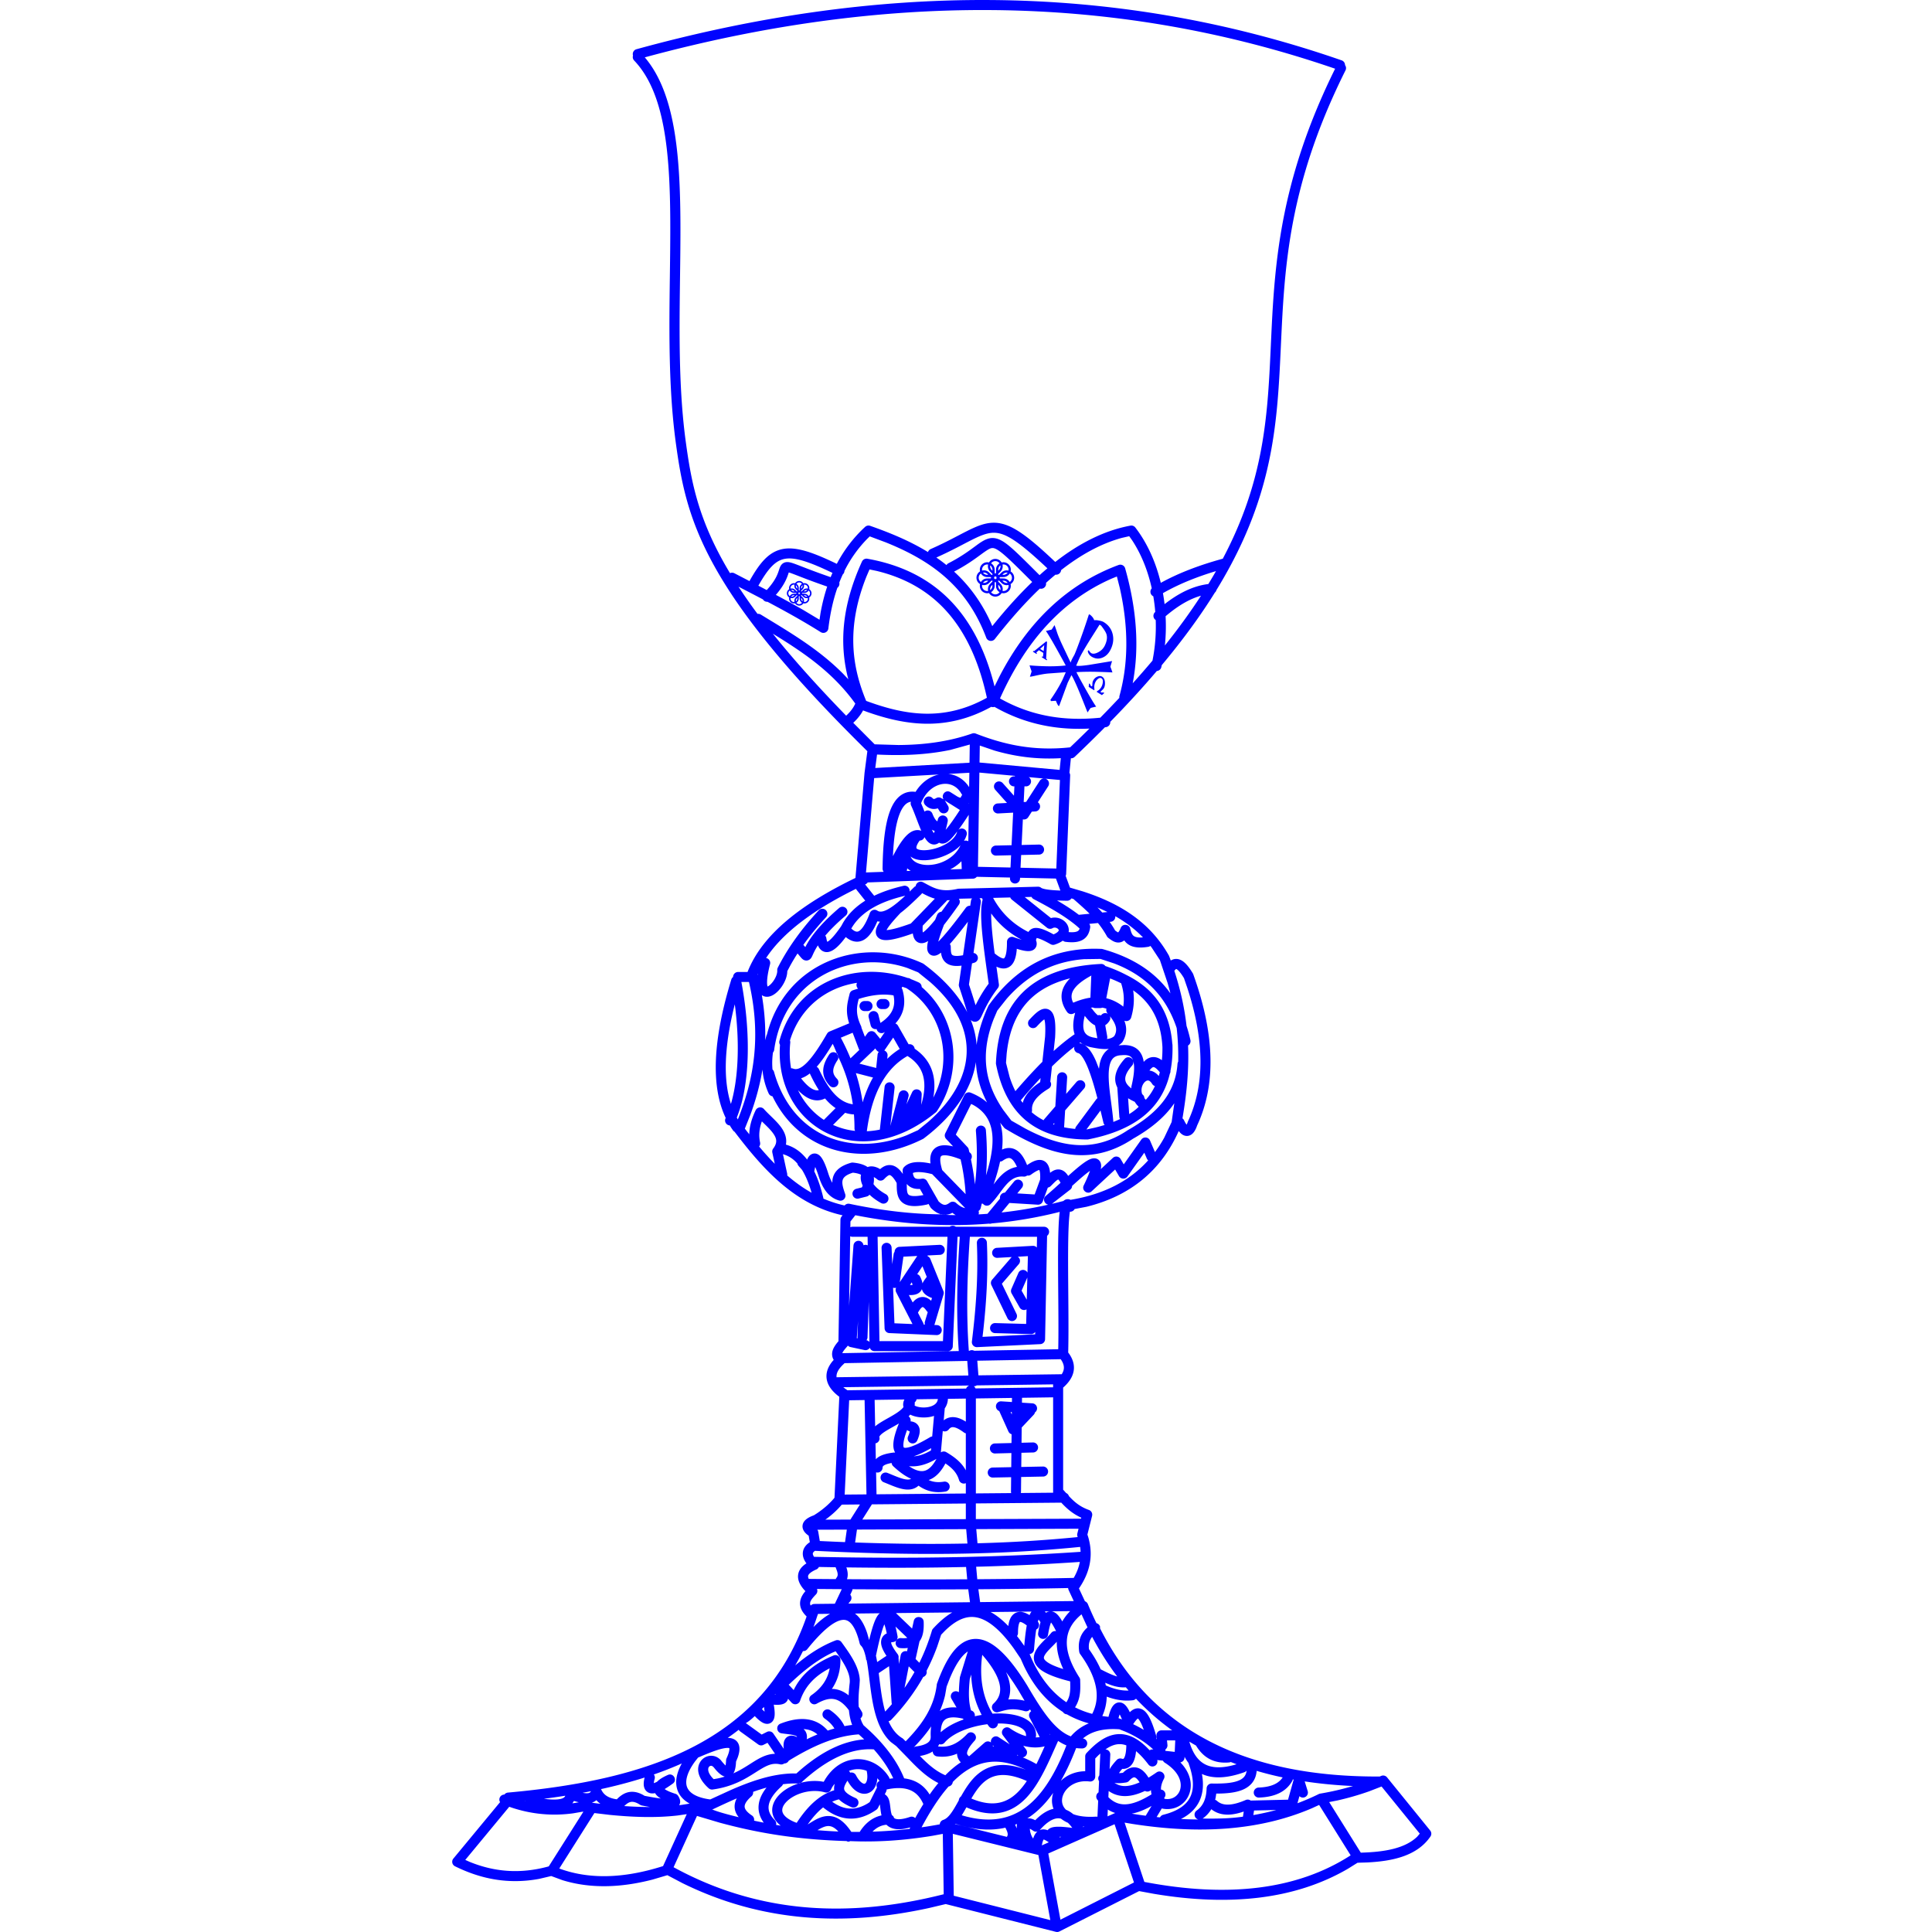 <svg xmlns="http://www.w3.org/2000/svg" stroke-width=".501" stroke-linejoin="bevel" fill-rule="evenodd" overflow="visible" width="960" height="960" viewBox="0 0 720 720"><path d="M393.502 719.944l-41.059-10.356-6.219 1.473c-31.231 6.82-62.007 5.444-91.853-9.251l-5.667-2.981-5.571 1.648c-12.497 3.224-23.655 3.254-33.515.212l-4.197-1.546-4.485 1.057c-11.711 2.168-21.982-.055-31.371-4.693a1.872 1.872 0 01-.611-2.869l17.425-21.056-.137-.201a1.871 1.871 0 011.722-2.598 1.87 1.87 0 011.329-.74c51.991-4.675 95.081-18.897 111.309-65.631-1.974-1.907-2.784-3.929-2.313-6.035.226-1.022.743-1.944 1.328-2.745l.536-.657-.563-.605c-1.653-1.925-2.5-3.871-2.086-5.854.331-1.595 1.408-2.784 2.722-3.694l.306-.194-.212-.292c-.833-1.241-1.276-2.535-1.109-3.879.202-1.642 1.243-2.82 2.505-3.68l.087-.05-.436-2.421c-.826-.575-1.488-1.203-1.887-1.939-.653-1.196-.493-2.452.262-3.441.653-.856 1.737-1.471 2.809-1.93l.822-.322 1.234-.804c2.612-1.782 4.524-3.545 6.039-5.291l.347-.422 1.791-37.622-.311-.227c-2.61-2.029-4.239-4.306-4.449-6.898-.18-2.229.726-4.273 2.23-6.112l.444-.503-.172-.297c-.521-1.074-.555-2.228-.167-3.372.381-1.122 1.191-2.204 1.905-3.053l.207-.237.737-45.304c.005-.404.144-.798.391-1.116l.394-.506c-17.705-3.918-29.46-16.981-40.033-30.861a1.657 1.657 0 01-.154-.237 1.844 1.844 0 01-.623-.551 29.217 29.217 0 01-.768-1.113l-.45-.733-.332-.048a1.87 1.87 0 01-1.237-2.621l.055-.121-.039-.077c-5.554-11.771-4.766-28.959 2.126-51.507.126-.419.363-.736.667-.939v-.01c0-1.03.838-1.87 1.87-1.87h3.516c5.464-14.007 20.149-25.367 40.225-35.042a1.332 1.332 0 01.005-.26l3.365-38.881c0-.019.002-.042.01-.062-.003-.005-.003-.012 0-.02l1.044-8.005c-61.232-60.301-67.419-86.131-71.327-114.495-7.53-54.627 7.066-119.153-15.577-142.9a1.862 1.862 0 01-.434-1.849l-.017-.068a1.87 1.87 0 011.308-2.297c88.459-24.328 176.193-25.931 262.808 4.15.77.269 1.256.994 1.254 1.77.411.545.503 1.3.177 1.953-26.946 53.94-22.088 88.776-25.475 125.093-1.994 21.371-6.864 42.918-22.613 68.561a1.895 1.895 0 01-.595.965c-5.296 8.511-11.799 17.48-19.793 27.045l-.164.737a1.873 1.873 0 01-1.675 1.446c-5.164 6.064-10.924 12.367-17.35 18.942a1.864 1.864 0 01-1.636 1.984l-.358.045a501.166 501.166 0 01-11.292 11.046 1.864 1.864 0 01-1.391.511l-.541 5.393c.185.302.282.661.269 1.04l-1.495 36.637a1.88 1.88 0 01-.187.741l1.615 4.386 4.731 1.391c13.064 4.215 24.759 10.895 32.106 23.889.048.083.087.167.12.258.207.548.412 1.093.608 1.636.286-.178.601-.331.94-.436a3.652 3.652 0 011.52-.134c2.133.262 3.953 2.343 5.763 5.366.062.105.114.214.154.326 7.465 20.745 8.77 39.301 2.101 54.883l-.638 1.423-.297.792c-.373.9-.861 1.768-1.534 2.363-1.031.907-2.407 1.077-3.653.297-.508-.317-.969-.78-1.39-1.341-6.56 14.714-18.022 24.206-34.4 28.238l-4.408.832a1.865 1.865 0 01-1.489.995l-.266-.002-.022.137c-.025.167-.05.346-.075.543-.162 1.279-.285 2.943-.372 4.933-.176 3.972-.214 9.092-.197 14.668.033 10.412.249 22.422.06 31.169l-.027 1.034.276.356c1.568 2.216 2.183 4.504 1.706 6.804-.465 2.218-1.88 4.135-3.739 5.798l-.125.107v38.048l.62.688.494.556c.491.214.87.628 1.034 1.141 1.977 2.122 4.046 3.947 7.457 5.172a1.867 1.867 0 011.179 2.211l-1.742 6.961.324 1c2.082 7.223.355 13.384-3.309 18.83l-.17.242 2.161 4.623c.022.052.044.104.062.154.486.177.888.548 1.091 1.042a124.347 124.347 0 003.211 7.128c.474.12.905.424 1.169.88.172.301.254.63.124.956 20.019 39.664 56.398 55.539 104.284 55.311l.543-.228a1.87 1.87 0 012.179.543l16.075 19.814c.521.643.558 1.553.09 2.236-4.92 7.178-13.95 9.181-23.55 9.66l-3.099.092.013.002a1.857 1.857 0 01-.531.021l-3.627 2.265c-19.559 11.37-43.895 14.073-72.271 9.312l-5.493-1.014-29.718 15.041a1.887 1.887 0 01-1.302.144zm-2.083-4.379l-4.441-24.258-31.89-7.886.346 23.065 35.985 9.079zm3.773-.152l27.403-13.873-7.233-21.703-24.689 10.899 4.519 24.677zm-43.504-9.481v-.005l-.337-22.494-3.781.701c-10.44 1.729-20.694 2.44-30.738 1.996-.446.28-.945.257-1.331-.017-18.951-.574-33.231-3.05-47.255-6.842l-8.504-2.525-8.706 19.087-.012.025c32.453 17.729 66.122 18.81 100.664 10.074zm151.656-14.502l-.033-.053-11.706-18.73-2.733 1.253c-19.941 8.536-42.566 9.616-66.843 5.83l-2.925-.493 7.358 22.077.007.023c31.165 5.956 56.943 2.957 76.875-9.907zm-256.241 4.012l.008-.015 8.822-19.343-3.387.495c-8.25.945-16.776.621-25.36-.228l-5.672-.676-13.053 20.612-.035.055c10.79 3.985 23.579 3.898 38.677-.9zm-42.597.102l.015-.025 12.877-20.332-.231-.03-3.607.623c-7.851 1.061-15.41.309-22.684-2.071l-1.095-.374-16.385 19.799 1.628.733c8.843 3.586 18.451 4.71 29.482 1.677zm301.407-1.348l.007-.003.008-.005-.03.005c.005.003.01.003.015.003zm22.219-9.698l.98-1.154-14.246-17.562-4.576 1.775a103.955 103.955 0 01-11.799 3.405l-3.146.62 11.755 18.803.029.048c9.045-.25 16.467-1.601 21.003-5.935zm-139.951 3.252l2.677-1.181c-.22-.14-.441-.282-.671-.426-.672-.414-1.034-.563-1.241-.625a1.43 1.43 0 00-.19.341c-.144.334-.299.839-.436 1.583a2.237 2.237 0 01-.089.324l-.05-.016zm-1.638-5.134c.027-.025.061-.05.088-.075a1.858 1.858 0 01-1.62-.283 8.417 8.417 0 00-.985-.623l-.224-.108.012.309c.036.466.15 1.022.339 1.585.274.825.614 1.404.877 1.753.332-1.05.805-1.937 1.513-2.558zm8.365 2.163l.553-.244-.344-.014-.344.017c.077.067.15.137.214.207l-.079.034zm-19.678-.244c.304-.438.36-.815.292-1.264a4.254 4.254 0 00-.264-.904 13.89 13.89 0 00-.583-1.243c-5.409 1.246-11.592.864-18.688-1.469l-.107.107 19.346 4.786h-.003l.007-.013zm-54.8-1.839c.05-.13.116-.254.196-.374 1.433-2.138 3.09-3.699 4.974-4.705a11.33 11.33 0 012.916-1.075c-.235-.947-.344-1.884-.434-2.63-.075-.607-.132-1.088-.212-1.497l-.655 1.316a1.876 1.876 0 01-.598.696c-7.125 4.994-13.842 4.057-19.827-.833a.238.238 0 01-.034-.027c-2.044 1.622-3.941 3.778-5.753 6.36 1.956-1.226 4.01-2.612 6.346-3.031 1.729-.308 3.536-.067 5.353 1.042 1.57.959 3.071 2.517 4.556 4.745 1.057.013 2.113.018 3.172.013zm18.595-1.129c.032-.19.091-.377.186-.559-2.534.741-4.603.898-6.283.454-1.079-.284-1.92-.792-2.57-1.431a7.826 7.826 0 00-2.996.883 8.885 8.885 0 00-2.196 1.69c4.586-.152 9.205-.494 13.859-1.037zm-28.269-.439c-1.002-.611-1.878-.707-2.75-.551-1.063.193-2.188.778-3.354 1.478 2.585.222 5.179.387 7.783.497-.61-.656-1.171-1.113-1.679-1.424zm79.661.943l.127-.155a3.079 3.079 0 011.044-.715c.623-.264 1.341-.367 1.994-.41a19.236 19.236 0 012.3.023c1.104.07 2.368.207 3.727.392-.566-.78-1.112-1.408-1.643-1.91a12.008 12.008 0 01-2.572-1.533 4.045 4.045 0 00-1.05-.132c-1.809.018-4.084 1.254-6.839 4.355-.014.014-.027.03-.037.042a3.473 3.473 0 011.421-.274 4.417 4.417 0 011.43.279l.098.038zm-11.536-.678l.078-1.663c-.219.095-.441.185-.665.272.154.319.306.65.441.992.05.13.1.262.146.399zm24.658-.424l.549-.242a11.48 11.48 0 01-.462-.043c.018.078.031.155.04.232l-.127.053zm-53.32-1.097a1.88 1.88 0 011.302-1.655c2.143-.682 3.853-3.776 5.802-7.285a1.82 1.82 0 01.195-.74c.144-.292.358-.531.61-.706.848-1.498 1.752-3.02 2.764-4.427 2.074-2.88 4.783-5.554 8.691-6.708 3.457-1.02 7.587-.769 12.649 1.161-8.911-4.41-15.939-3.6-21.938.259-1.812 1.167-3.549 2.622-5.224 4.327a1.877 1.877 0 01-1.552 1.67c-3.587 4.067-6.9 9.274-10.075 15.223 2.253-.324 4.511-.695 6.776-1.119zm-62.147-3.392c-.892-2.833.349-5.536 2.266-7.54 3.315-3.464 9.486-5.837 15.553-5.091l1.086.174.536-.922c6.53-10.525 18.498-9.207 23.725-.922.139.226.229.468.267.715a27.78 27.78 0 011.373-.169c-1.622-3.552-4.008-7.149-7.233-10.78-8.222-.558-17.16 3.3-26.875 12.233a1.88 1.88 0 01-1.341.491 33.731 33.731 0 00-5.645.264 1.83 1.83 0 01-.506.753c-2.978 2.681-4.424 5.009-4.771 6.968a5.136 5.136 0 00.25 2.762c.343.912.972 1.879 1.979 2.888.478.484.64 1.162.486 1.777.575.098 1.149.192 1.722.285-1.433-1.117-2.411-2.416-2.872-3.886zm22.803-9.299a5.229 5.229 0 01-.04-.628 5.828 5.828 0 01.262-1.745c-.565.479-1.019 1.276-1.436 2.158a1.87 1.87 0 01-2.193 1c-5.483-1.54-11.584.586-14.431 3.559-1.397 1.463-1.725 2.797-1.397 3.833.343 1.102 1.649 2.642 5.261 3.963 3.703-5.678 8.144-10.376 13.974-12.14zm-28.049 4.823c.349-1.989 1.339-3.929 2.832-5.82-1.657.451-3.323.99-4.995 1.592a1.86 1.86 0 01-.621 1.666c-1.839 1.607-2.5 2.836-2.532 3.71-.016.395.089.848.466 1.399.394.575 1.09 1.259 2.238 2.016.659.436.953 1.217.803 1.944 1.201.257 2.405.501 3.611.735-1.595-2.208-2.263-4.645-1.802-7.242zm109.792 2.086a8.43 8.43 0 01-.534-3.933 9.32 9.32 0 01.427-2.032c-2.309 3.261-4.893 6.065-7.822 8.273a29.16 29.16 0 01-1.842 1.278c.202-.027.412-.04.631-.034.608.021 1.226.192 1.849.47l.481.222c2.154-2.17 4.424-3.721 6.81-4.244zm-10.18-.678c6.272-4.728 11.032-12.804 14.985-22.953a17.627 17.627 0 01-3.098-1.666c-3.24 7.174-6.632 15.556-11.63 20.962-5.331 5.765-12.452 8.183-22.546 3.784-.573 1.03-1.139 2.029-1.732 2.961 10.336 3.083 17.993 1.458 24.021-3.088zm-43.289 3.696a1.865 1.865 0 011.909.436c.99-1.794 2.006-3.539 3.051-5.214a1.109 1.109 0 01-.08-.162c-1.337-2.961-3.243-4.576-5.598-5.311-2.144-.668-4.82-.653-8.028.037a1.88 1.88 0 01-.197.855l-.469.937c.461.265.837.646 1.122 1.102.379.61.563 1.306.675 1.874.117.584.192 1.232.262 1.802.145 1.217.284 2.223.619 3.021a1.5 1.5 0 01.614.593c.091.461.41.656.853.77.883.232 2.48.21 5.267-.74zm107.406.957a1.872 1.872 0 01-.591-3.33c2.44-1.732 3.595-4.451 3.702-8.25a1.867 1.867 0 011.899-1.814c4.109.07 7.534-.119 9.899-1.049 1.774-.698 2.884-1.762 3.113-3.761-.21.261-.491.468-.828.588-6.494 2.315-11.741 2.532-15.831.656.693 3.723.476 7.15-.939 10.126-1.346 2.829-3.662 5.033-6.868 6.653 2.172.112 4.323.171 6.444.181zm16.656-1.039l.013-.085.281-1.832c-1.899.66-3.768 1.089-5.552 1.149-2.373.08-4.629-.491-6.536-2.018a11.312 11.312 0 01-3.227 3.482c7.771.103 11.429-.208 15.021-.696zm-29.704-.71c5.643-1.411 8.716-3.784 10.095-6.69 1.405-2.954 1.305-6.963-.559-12.178a1.625 1.625 0 01-.094-.391 16.7 16.7 0 01-1.496-2.366l-.015.345a1.876 1.876 0 01-1.546 1.757c3.614 3.708 4.586 7.97 3.4 11.504-1.343 3.995-5.291 6.528-9.86 5.765l-.47-.102-1.775 2.956-.145.24c.417.046.832.089 1.249.132a1.861 1.861 0 011.216-.972zm-24.517.758l.266-5.982a14.84 14.84 0 01-.331-.424 1.87 1.87 0 01.473-2.712v.012l.185-4.155a1.873 1.873 0 01.097-2.16v.013l.357-7.922c.002-.089.012-.176.029-.264-.396.354-.797.733-1.2 1.132l-.698.72v6.72a1.874 1.874 0 01-2.102 1.857c-6.053-.753-9.929 3.187-10.26 6.61-.137 1.38.271 2.773 1.472 3.932.937.369 1.827.917 2.674 1.623 1.939.747 4.693 1.178 8.469.937.195-.01.386.008.569.052v.011zm-134.1-.415c-.775-1.131-1.166-2.36-1.116-3.648.037-1.002.336-1.942.795-2.804-2.898 1.248-5.827 2.617-8.796 4.008-.144.067-.296.117-.463.074 2.086.907 6.031 1.975 9.996 2.929a7.489 7.489 0 01-.416-.559zm137.851.247l2.858-1.261a11.508 11.508 0 01-2.746-1.281l-.112 2.542zm14.396-.505l2.026-3.377c-2.452 1.358-4.937 2.417-7.397 2.88 1.746.282 3.484.536 5.209.763l.162-.266zm48.517-1.873l-8.305.198-.255 1.65-.007.05a97.233 97.233 0 008.567-1.898zm-152.247-2.467l.69-.454 2.767-5.53c-.093-.025-.117-.103-.137-.185a1.864 1.864 0 011.041-2.178 11.528 11.528 0 00-.81-1.026 8.945 8.945 0 01-.293 1.851c-.427 1.545-1.339 2.921-2.799 3.577-1.499.675-3.144.393-4.547-.494-1.308-.82-2.49-2.193-3.494-4.023-.257.406-.499.805-.698 1.189-.399.763-.556 1.314-.554 1.738.004.343.111.774.652 1.34.587.616 1.672 1.366 3.581 2.192a1.867 1.867 0 11-1.478 3.431c-2.064-.885-3.616-1.841-4.69-2.92-.03.009-.063.016-.093.024-.829.212-1.632.501-2.412.862 4.122 2.981 8.394 3.572 13.274.606zm-81.209 1.356c-.918-.16-1.914-.344-2.999-.555a1.864 1.864 0 01-.66-.27c-1.844-1.197-2.968-1.219-3.733-.997-.693.204-1.379.693-2.162 1.47 3.221.23 6.409.359 9.554.352zm14.595-1.239c.073-.012.15-.023.225-.027-2.516-1.376-4.165-3.318-4.768-5.825-.689-2.839.092-5.974 1.841-9.137a130.774 130.774 0 01-10.432 4.107c.343.452.478 1.055.313 1.641-.184.648-.281 1.153-.321 1.56l.145-.023c.249-.088.568-.219.974-.421l.083-.042.525-.497c.983-.826 2.27-1.495 3.517-2.048 2.036-.902 3.656 1.919 1.852 3.223a46.038 46.038 0 01-2.301 1.565l-.732.478c.176.137.386.277.678.437.735.406 1.814.854 3.315 1.326.424.132.787.413 1.024.787.179.29.411.683.563 1.121.152.431.316 1.162.003 1.95a2.444 2.444 0 01-.2.396 66.662 66.662 0 003.696-.571zm207.46-1.376a1.877 1.877 0 011.846.217l13.916-.334 2.096-7.49a19.516 19.516 0 01-.326-.059 1.889 1.889 0 01-.205.575c-1.062 1.902-2.627 3.427-4.738 4.487-2.089 1.046-4.643 1.607-7.677 1.705a1.868 1.868 0 01-1.928-1.807 1.867 1.867 0 011.807-1.93c2.659-.087 4.648-.571 6.12-1.31 1.247-.623 2.169-1.454 2.845-2.466a127.987 127.987 0 01-9.686-2.437c-.301 3.673-2.423 5.939-5.491 7.148-2.36.927-5.303 1.239-8.317 1.306h-1.248l-.222 1.473a17.41 17.41 0 01-.197.86c.245.078.474.207.678.386 1.169 1.042 2.584 1.453 4.299 1.396 1.817-.062 3.968-.661 6.428-1.72zm-35.112-2.099a8.385 8.385 0 01-.21-1.592 1.868 1.868 0 01-2.236.314c-3.167 1.483-5.894 2.074-8.301 1.894-2.072-.149-3.784-.858-5.229-1.871l-.103 2.28-.002.015c2.311 2.338 4.753 2.939 7.358 2.592 2.642-.349 5.547-1.682 8.723-3.632zm-206.69 2.393l-.2-.224-.226.195a4.544 4.544 0 01-1.319.665c-.493.06 1.282.284 3.051.486a8.749 8.749 0 01-1.306-1.122zm269.008-2.497c.162-.079.337-.134.514-.165 4.085-.685 8.17-1.617 12.255-2.834-6.2-.274-12.205-.842-18-1.721l1.112 3.606a1.868 1.868 0 01-1.236 2.336 1.865 1.865 0 01-1.725-.329l-.117-.116-.733 2.62-.005.018a85.704 85.704 0 007.935-3.415zm-111.51-1.381c.967-1.044 1.866-2.216 2.719-3.484-5.456-2.428-9.259-2.613-12.028-1.797-2.787.822-4.883 2.761-6.715 5.306a36.815 36.815 0 00-1.933 3.018c8.481 3.587 13.822 1.431 17.957-3.043zm-164.245 4.432c-.49-.113-1.01-.247-1.555-.409l-.287-.047a5.344 5.344 0 01-.576.852 52.198 52.198 0 002.418-.396zm-19.874-.494l-.215.023.208.052a1.9 1.9 0 01.007-.075zm68.862-.56l7.636-3.5c7.548-3.299 15.301-6.021 23.12-6.183l1.351.012 1.34-1.194c8.11-6.998 16.094-10.924 23.92-11.502a76.94 76.94 0 00-2.031-1.879c-9.076.623-17.58 4.606-26.088 9.815a1.869 1.869 0 01-1.656 1.029c-.046.027-.092.057-.137.085a1.88 1.88 0 01-1.415.241c-3.158-.723-5.394.614-9.172 3.012-3.704 2.35-8.424 5.337-15.954 6.364a1.87 1.87 0 01-1.5-.461c-3.836-3.432-4.833-7.123-3.138-9.839 1.593-2.557 5.269-3.193 7.619-.68l.105.121c.743.945 1.304 1.543 1.708 1.917l.051-.309c.055-.419.102-.964.138-1.662.012-.24.069-.473.169-.694 1.139-2.48 1.116-3.501 1.041-3.815-.281-.098-1.26-.244-3.854.523-1.745.516-3.782 1.309-5.973 2.224l-1.807.767-1.068 1.344c-2.82 3.803-3.739 6.943-3.213 9.117.511 2.113 2.629 4.182 8.162 5.059l.646.088zm-54.554-.691a1.36 1.36 0 00.522-.685c-2.624.414-5.275.788-7.951 1.132 1.946.256 3.659.363 5.047.236 1.206-.107 1.957-.374 2.382-.683zm19.743.641l.221-.227c.981-.957 2.179-1.877 3.655-2.31 1.832-.536 3.79-.25 5.901.904l.566.337.972.187c2.057.384 3.714.648 5.072.817l-.461-.287c-.616-.42-1.119-.887-1.481-1.408l-.192-.306-.399.069c-.299.04-.595.052-.886.03-1.351-.102-2.381-.929-2.772-2.23-.324-1.084-.164-2.396.16-3.687-5.232 1.67-10.66 3.096-16.248 4.31.025.045.047.089.069.134.598 1.304 1.461 2.132 2.528 2.697.833.441 1.827.738 2.978.927l.317.043zm209.867-3.438c.842-2.507.025-6.604-5.665-10.206a1.82 1.82 0 01-.68-.753l-2.136-.239a1.874 1.874 0 01-.661 2.024 1.871 1.871 0 01-2.62-.359c-1.667-2.19-3.199-3.806-4.613-4.967-.157 1.618-.484 3.011-1.036 4.093-.815 1.59-2.129 2.48-3.712 2.522l-.406-.012c-.409.475-.71.862-.938 1.178l-.276.408.137-.004c.299-.012.678-.042 1.157-.102l.191-.027.215-.22c.738-.69 1.533-1.226 2.395-1.532 1.216-.432 2.44-.36 3.564.174 1.339.636 2.433 1.877 3.35 3.397a50.626 50.626 0 003.006-1.962c1.598-1.119 3.636.678 2.727 2.403-.783 1.483-1.129 2.796-1.082 4.001.53.057 1.032.34 1.353.814.498.745.391 1.72-.204 2.34.042.063.089.123.137.182.025.038.052.073.075.11 2.818.481 4.985-1.064 5.722-3.263zm-90.052-2.622c-4.524-2.26-8.07-5.869-11.534-9.5l-4.184-4.285-1.987-1.493c-4.898-4.528-6.466-12.188-7.408-18.859-.568-4.028-.9-7.679-1.468-10.867-.047-.249-.092-.494-.139-.731-.162-.199-.285-.431-.224-.719-.569-2.677-1.165-4.034-1.885-4.744a1.873 1.873 0 01-.506-.894c-.905-3.756-2.037-6.076-3.203-7.363-1.066-1.177-2.168-1.51-3.466-1.296-3.081.511-7.452 4.15-12.861 10.887a1.867 1.867 0 01-1.595.695 88.632 88.632 0 01-2.889 5.337c4.666-3.934 9.628-7.254 15.074-9.325a1.875 1.875 0 012.184.659c2.858 3.982 6.612 8.987 6.818 14.146l-.126 2.104c-.332 3-.422 5.605-.285 7.821.397.585.785 1.214 1.171 1.881a1.874 1.874 0 01-.493 2.425c.167.581.359 1.115.579 1.599l.52.963 2.488 2.252c6.091 5.774 10.29 11.623 12.679 17.568.892.105 1.754.284 2.587.541 2.873.897 5.209 2.709 6.909 5.481a63.147 63.147 0 013.244-4.283zm-130.161 3.699c.227-.075.361-.179.514-.366.066-.084.137-.187.208-.299a207.7 207.7 0 01-3.142.603c1.366.256 2.066.18 2.42.062zm205.161-3.957c-.643-1.022-1.205-1.558-1.632-1.763a.841.841 0 00-.713-.032c-.343.122-.874.454-1.575 1.239-.289.324-.68.536-1.109.602-1.326.205-3.016.424-4.357.116.995.69 2.084 1.109 3.358 1.201 1.53.114 3.489-.229 6.028-1.363zm-101.636-.684c.222-.807.277-2.021-.07-3.614-2.076-.79-4.391-.844-6.606.041.192.187.338.413.433.655a1.877 1.877 0 012.159.932c.849 1.623 1.696 2.5 2.337 2.903.604.382.905.297 1.02.247.144-.067.495-.329.727-1.164zm80.606-3.434l.763-.012v-5.523c0-.472.179-.927.501-1.274 3.279-3.515 7.108-6.735 11.671-7.029 3.906-.251 7.796 1.648 11.83 6.007a1.87 1.87 0 011.25-.309l.046.008.089.012c-3.21-2.956-6.729-5.032-10.461-6.67l-2.205-.86c-3.353-.234-6.351.013-8.953.872-1.692.561-3.235 1.384-4.615 2.535.887.132 1.574.89 1.592 1.815a1.867 1.867 0 01-1.834 1.902 14.733 14.733 0 01-2.291-.135c-1.695 4.392-3.573 8.519-5.708 12.23 2.051-1.981 4.943-3.35 8.325-3.569zm-137.708 2.931l1.533-.266c.76-.162 1.485-.347 2.177-.552l.44-.146-.272-.078c-.992-.358-1.987-1.204-3.025-2.375l-.963-1.159-.454-.324c-.481-.194-.981-.002-1.253.431-.252.404-.654 1.777 1.413 4.05l.404.419zm92.103-6.276c-.718-.742-1.257-1.697-1.378-2.886l-.023-.338-.334.146c-2.066.83-4.399 1.207-7.083.875a1.871 1.871 0 01-1.643-1.844c-1.251.81-2.851 1.358-4.77 1.695 2.988 3.048 5.827 5.61 9.47 7.17 1.82-1.867 3.737-3.49 5.761-4.818zm-84.793 4.125l.206-.084c2.326-1.055 4.27-2.281 6.082-3.432 2.851-1.81 5.71-3.696 9.271-3.782l.078.113-2.866-4.205-1.531.765a1.872 1.872 0 01-1.931-.155l-6.73-4.86a1.875 1.875 0 01-.543-.61 90.58 90.58 0 01-4.098 3.01c.972.013 1.895.205 2.665.696a3.556 3.556 0 011.314 1.493c.657 1.398.431 3.16-.235 5.067l-.648 1.583-.048.794c-.096 1.189-.303 2.528-.872 3.47l-.114.137zm142.867-4.962a1.873 1.873 0 011.929-.521c.419.13.563.062.574.057.014-.004.167-.07.371-.469.394-.772.695-2.22.743-4.55-1.054-.381-2.024-.499-2.911-.442-1.623.107-3.231.796-4.878 1.957h.025a1.871 1.871 0 011.784 1.951l-.244 5.428c.576-1.056 1.496-2.202 2.607-3.411zm44.704 1.55c-.731-.27-1.456-.546-2.174-.827a1.84 1.84 0 01-.605.159c-5.945.546-9.74-2.078-12.231-6.114a1.4 1.4 0 01-.096-.174 83.375 83.375 0 01-2.51-1.464c1.205 4.136 3.067 6.915 5.672 8.35 2.604 1.441 6.386 1.769 11.944.07zm-71.522-6.662c-2.423.588-4.981.544-7.598-.125l-.379-.107 1.031 1.374a1.87 1.87 0 01-1.226 2.973 41.89 41.89 0 015.107 2.487c1.052-2.118 2.056-4.347 3.065-6.602zm-28.153 3.704l.002-.003 5.76-5.082a1.87 1.87 0 012.381-.074c-.303-1.437 1.33-2.954 2.863-1.962l4.098 2.652-2.496-3.327c-1.263-1.682.826-3.854 2.558-2.66 2.113 1.464 4.142 2.42 6.062 2.941a1.597 1.597 0 01-.021-.294 2.644 2.644 0 00-.663-1.812c-.463-.546-1.216-1.066-2.305-1.502-1.894-.758-4.519-1.143-7.502-1.105a1.88 1.88 0 01-.76 1.454 1.874 1.874 0 01-2.615-.399 42.77 42.77 0 01-.561-.781c-6.48.806-12.948 3.318-15.946 6.862a1.865 1.865 0 01-1.996.573 6.352 6.352 0 01-.471.839c.047 0 .097.006.147.011 4.189.518 7.275-1.227 10.181-4.086l.576-.582c1.705-1.775 4.386.73 2.736 2.547-2.512 2.764-2.854 4.182-2.793 4.763.025.222.114.438.379.703.105.107.231.214.386.324zm18.216-.319l-.207-.272a1.54 1.54 0 01-.094.167.97.97 0 00-.043.068c.14.044.282.091.427.141a.841.841 0 01-.083-.104zm58.414-1.329l.192-4.279h-3.08l.169 1.685a1.877 1.877 0 01-.741 1.682c0 .177-.025.351-.074.523l3.534.389zm-145.699-1.122l-.007-.012c-.133-1.072-.12-2.064.157-2.888.495-1.469 1.772-2.191 3.212-2.001.449.059.91.208 1.364.413l.165.08-.005-.173c.007.006-.031-.082-.303-.221-.283-.142-.7-.279-1.283-.402-1.209-.254-2.696-.366-4.157-.591-1.877-.29-2.166-2.895-.396-3.589 3.838-1.502 7.275-2.047 10.303-1.565 2.976.477 5.411 1.925 7.327 4.133a51.635 51.635 0 012.488-.765c-.875-1.491-2.144-2.67-3.693-3.768a1.871 1.871 0 012.16-3.054c2.068 1.466 4.04 3.298 5.289 5.934a45.17 45.17 0 012.861-.45c-.62-1.595-1.012-3.427-1.206-5.457-1.942-2.643-3.719-3.745-5.264-4.102-1.987-.455-4.148.187-6.704 1.623-2.049 1.151-3.913-1.813-1.989-3.161 3.658-2.559 6.016-5.784 6.784-9.992l-.117.048c-6.418 3.342-9.371 7.547-10.929 12.083-.461 1.338-2.191 1.7-3.146.655l-1.333-1.453a2.86 2.86 0 01-.125.399c-.341.838-1.027 1.287-1.627 1.518-.66.255-1.433.337-2.209.342-.411.004-.862-.013-1.353-.048.142.825.247 1.602.304 2.3.077.97.082 2.051-.226 2.939-.19.541-.576 1.227-1.344 1.622-.785.406-1.583.324-2.193.123-.693-.228-1.358-.676-1.971-1.179a18.264 18.264 0 01-1.648-1.558c-1.01.948-2.039 1.865-3.377 2.655.052-.025.092.002.135.029l5.809 4.2 1.979-.989a1.866 1.866 0 012.38.618l3.888 5.704zm49.28-.897c2.364-.314 3.735-.889 4.493-1.487.504-.397.787-.843.912-1.387l.071-.557-.025-1.17c0-.969.059-1.949.208-2.891-1.896 2.809-4.121 5.384-6.489 7.816a1.91 1.91 0 01.83-.324zm29.032.021l-.087-.1a12.952 12.952 0 00-.331-.329 1.8 1.8 0 01.043.413c.126.007.251.013.375.016zm-21.297-23.06c.016-.142.05-.281.098-.418 3.058-8.455 7.103-15.695 13.24-16.54 6.208-.855 12.81 4.995 20.405 17.337 5.355 9.164 10.174 16.589 16.205 18.905a17.478 17.478 0 016.719-4.853 36.047 36.047 0 01-8.212-3.375 1.866 1.866 0 01-1.453-.872c-6.114-3.876-10.945-9.646-14.543-17.166l-1.217-2.731-2.482-3.678c-5.797-8.086-10.57-11.229-14.488-11.749-3.836-.506-7.484 1.425-11.276 5.121l-1.373 1.418-1.477 4.454a78.107 78.107 0 01-3.963 9.013 1.87 1.87 0 01-1.227 2.273c-3.405 6.048-7.455 11.287-11.938 15.964a1.883 1.883 0 01-.988.538c1.195 2.727 2.813 4.917 5.088 6.286.121.071.234.159.336.256.321.314.641.625.953.935 5.958-6.062 10.587-12.539 11.593-21.118zm-44.476 18.558c-1.166-1.002-2.512-1.627-4.08-1.879-.271-.042-.55-.074-.837-.095l-.23-.008.397.415c.139.174.269.365.383.573.046.084.088.171.128.262.358.807.411 1.659.249 2.534a70.622 70.622 0 013.99-1.802zm126.466 1.769l-.12-1.23a1.871 1.871 0 011.862-2.056h4.002a93.668 93.668 0 01-13.488-11.797 1.863 1.863 0 01-1.122.569c-3.337.423-6.614-.153-9.79-1.334a18.352 18.352 0 01-1.647 7.212c.755.123 1.525.223 2.31.303.444-1.791 1.027-3.482 1.989-4.46.426-.431 1.049-.847 1.867-.904.822-.06 1.502.264 1.991.641.736.565 1.364 1.512 1.909 2.619l.19.386c.518-.516 1.154-1.007 1.921-1.264a3.404 3.404 0 012.543.135c1.246.568 2.17 1.816 2.939 3.308.801 1.565 1.609 3.753 2.444 6.692.098.343.093.692.002 1.013.063.055.13.11.198.167zm-43.636-.772l-3.762-7.258a1.867 1.867 0 01.581-2.39c-.15-.227-.296-.453-.444-.68a1.864 1.864 0 01-1.976.64c-4.661-1.311-6.934-.458-9.818.372-1.882.541-3.222-1.834-1.789-3.166 2.261-2.098 2.926-4.541 2.191-7.552-.726-2.973-2.834-6.53-6.393-10.635-1.221 9.197.416 16.229 3.821 21.931l.363-.023c3.874-.217 7.659.157 10.555 1.316 1.458.586 2.785 1.406 3.759 2.545a6.367 6.367 0 011.555 4.269c-.002.267-.06.517-.16.746a11.13 11.13 0 001.517-.115zm3.845-.979c-.085-.075-.167-.155-.249-.232l.189.363.06-.131zm-32.224-5.576l-.18-.314c-3.977-.929-5.886-.361-6.806.444-.915.799-1.431 2.282-1.52 4.618 2.241-2.014 5.236-3.598 8.506-4.748zm66.045 1.164c-.511-.99-.884-1.39-1.066-1.545l-.125.082a4 4 0 00-.521.516c-.354.409-.72.922-1.127 1.52a44.624 44.624 0 013.968 2.129c-.401-1.13-.78-2.017-1.129-2.702zm-7.703-2.784l-.148-.274-.085.224c-.119.331-.237.718-.356 1.164.429.155.86.312 1.287.476a18.237 18.237 0 00-.698-1.59zm-51.577-.095c-2.306-4.338-3.705-9.296-3.911-15.059l-.531 1.738-.082.877c-.359 4.001-.392 7.614.568 10.78l.087.025a1.875 1.875 0 011.289 2.145c.857-.194 1.72-.363 2.58-.506zm42.654-9.85c-.619-3.92-2.604-8.199-5.965-12.83a1.917 1.917 0 01-.331-.796c-.623-3.808.486-6.891 3.069-9.136l.191.416-2.42-5.287c-3.628 2.986-5.291 6.288-5.466 9.89-.192 3.901 1.341 8.447 4.681 13.647.187.29.289.63.294.979.015.852.05 1.824.037 2.766-.012.962-.071 1.979-.261 3.021a12.016 12.016 0 01-1.697 4.357 32.726 32.726 0 006.395 2.432c1.543-2.981 1.997-6.121 1.473-9.459zm-123.793 6.885c-.253.263-.504.525-.76.787.286.302.548.56.787.783l.199.179a22.038 22.038 0 00-.226-1.749zm47.681-1.062a1.88 1.88 0 01-.114-.553l-.951-13.576-3.847 2.565c.263 2.07.513 4.239.807 6.318.398 2.843.89 5.567 1.59 8.029a82.672 82.672 0 002.515-2.783zm24.083 1.256l.003.003-1.892-3.245a1.867 1.867 0 01.673-2.555c.666-.39 1.478-.317 2.092.107.034-1.825.174-3.629.354-5.409.012-.124.037-.247.075-.363l2.891-9.407c-2.321 1.516-4.564 4.866-6.728 10.062l-1.176 3.036-.573 3.29a32.32 32.32 0 01-1.969 5.824c1.605-1.121 3.688-1.543 6.25-1.343zm42.179-5.08c.139-.765.192-1.555.205-2.399.007-.648-.011-1.279-.025-1.957l-.003-.172-.118-.184a1.793 1.793 0 01-.358-.058c-4.903-1.259-8.21-2.572-10.251-4.025-2.166-1.541-3.163-3.481-2.712-5.643.381-1.835 1.78-3.457 2.903-4.644 1.255-1.323 2.533-2.482 3.465-3.63a1.873 1.873 0 011.812-.656c-.491-1-.96-1.861-1.393-2.54-.122-.19-.24-.356-.347-.503l-.139-.18-.037.082c-.068.167-.146.37-.224.616-.292.89-.584 2.159-.86 3.904a1.87 1.87 0 01-3.692-.586c.262-1.661.555-3.031.888-4.128-.203-.301-.392-.57-.569-.807l-.147-.19-.067.187a11.05 11.05 0 00-.205.651 1.872 1.872 0 01-.605 2.898c-.297 1.852-.577 4.284-.821 7.435a1.87 1.87 0 01-1.65 1.712.262.262 0 00.021.045c3.292 7.968 7.819 13.955 13.683 17.902a8.257 8.257 0 001.246-3.13zm-19.009-1.134c-1.695-2.754-3.278-5.069-4.748-6.998a18.765 18.765 0 011.184 3.335c.582 2.398.516 4.662-.24 6.731l-.075.185.123-.018c1.645-.167 3.558-.096 5.942.467a279.491 279.491 0 01-2.186-3.702zm-63.062-2.287l.014-.112c.591-3.403-1.413-6.967-4.598-11.528l-.57-.8-1.125.476c-5.642 2.635-10.869 6.769-15.995 11.654a1.911 1.911 0 01-.397.29l1.867 2.035.301-.618c2.513-4.837 6.862-9.086 14.543-12.264a1.868 1.868 0 012.583 1.732c-.013 3.993-1.047 7.399-2.904 10.286l-.302.433.685.018c.415.037.833.105 1.257.199 1.508.347 2.946 1.065 4.322 2.179a61.65 61.65 0 01.319-3.98zm-27.521 3.756l-.112-.125-.055-.067-.147.176.192.011.122.005zm130.51-2.772c-2.068.172-4.055-.292-5.887-.972a26.376 26.376 0 01-1.796-.74c.076.343.146.683.211 1.022.06.019.122.044.184.069 2.87 1.266 5.629 1.932 8.315 1.823a109.8 109.8 0 01-1.027-1.202zm-78.771-5.68l-.06-.06-2.074-2.076-1.512 7.736-.058.292a72.191 72.191 0 003.704-5.892zm66.22-13.11c-.989 1.184-1.388 2.627-1.199 4.434l.023.159.376.532c1.625 2.343 2.963 4.663 3.978 6.961.762.388 1.498.765 2.238 1.121.877.421 1.72.8 2.547 1.104.471.177.93.324 1.378.442-3.4-4.502-6.517-9.414-9.341-14.753zm-79.587 13.516l.046-.029-.046.029zm66.394-11.686c-.917.993-1.938 1.956-2.818 2.886-1.219 1.288-1.825 2.188-1.959 2.834a.97.97 0 00.079.667c.125.257.429.661 1.143 1.167 1.118.797 2.995 1.677 5.971 2.599-1.613-3.497-2.475-6.896-2.416-10.153zm-58.807 8.294l.651-3.315c.222-1.134 1.361-1.72 2.352-1.435v.002l.28-1.253-.451.057a12.76 12.76 0 01-2.383-.011 1.866 1.866 0 01-1.692-2.028 1.867 1.867 0 012.028-1.693c1.002.093 1.752.038 2.311-.089l-4.399-4.215c.262 1.025.516 2.216.767 3.584a1.866 1.866 0 01-1.67 2.198c-.384.038-.605.1-.724.148l.004.089.033.157a4.7 4.7 0 00.369.982c.4.835 1.069 1.875 2.011 3.108.339.449.446.997.344 1.506.018.079.027.162.035.244l.134 1.964zm12.285-12.462c.08-.272.222-.521.414-.73 2.203-2.401 4.589-4.554 7.185-6.037l-21.018.234 6.022 5.77.633-2.845c.473-2.127 3.617-1.838 3.694.338.082 2.308-.038 4.953-1.341 6.954l-.207.292-1.468 6.602 1.31 1.313.096.095c1.814-3.676 3.386-7.652 4.68-11.986zm-20.433 11.732l3.502-2.336-.216-.322a15.929 15.929 0 01-1.032-1.814c-.529-1.098-.947-2.39-.716-3.644a3.438 3.438 0 011.353-2.161 3.95 3.95 0 01.619-.374l.09-.039-.09-.413a29.537 29.537 0 00-.678-2.601l-.135-.383c-.338.787-.695 1.829-1.064 3.105-.683 2.338-1.371 5.314-2.066 8.614.132.588.249 1.184.356 1.779l.098.573-.021.016zm55.772-13.661a10.42 10.42 0 00-1.448-.957c-.698-.364-1.019-.354-1.091-.349-.038.033-.224.214-.402.845-.201.708-.331 1.772-.326 3.29 0 .423-.137.813-.372 1.128a69.321 69.321 0 012.704 3.672c.27-3.202.582-5.707.935-7.629zm-58.715 5.453l-.012-.015.012.015zm.985-3.818c.391-1.346.797-2.552 1.221-3.539.397-.918.899-1.877 1.593-2.517.039-.037.084-.075.129-.115l-9.662.11.406-.005c.463.336.904.735 1.323 1.196 1.34 1.478 2.417 3.554 3.28 6.186l.688 2.45.025.037c.331-1.376.662-2.654.997-3.803zm-15.56-5.962l-4.518.047-1.157 3.445c-.177.486-.354.97-.536 1.448 2.116-2.118 4.197-3.821 6.211-4.94zm68.725-.122c.308-.2.643-.351.994-.451 1.502-.429 3.09.112 4.605 1.056a6.15 6.15 0 01.736-1.325l-15.548.177.305-.005c2.158 1.169 4.351 2.896 6.602 5.226.246-2.031.889-3.761 2.306-4.678zm20.741-.882l-7.582.084.581-.007c.473.052.892.214 1.239.411.944.536 1.697 1.528 2.261 2.403.191.299.383.615.573.95.762-1.346 1.739-2.628 2.928-3.841zm-7.674.084l-1.882.023h.107c.167.169.319.342.459.506a2.951 2.951 0 011.316-.529zm-87.681-2.756l7.671-.085 2.569-5.423c-3.083-.02-6.163-.043-9.241-.07a1.872 1.872 0 01-.374 2.009c-1.311 1.371-1.974 2.211-2.154 3.008-.064.284-.077.658.175 1.165a1.86 1.86 0 011.354-.604zm12.695-.14l45.334-.508-.655-4.81c-14.386.084-28.77.064-43.151-.023a1.92 1.92 0 01-.177.673l-.633 1.361c.564.675.594 1.667.03 2.37l-.748.937zm49.103-.55l34.9-.392-1.916-4.109a1.861 1.861 0 01-.177-.744c-11.156.228-22.309.372-33.46.452l.653 4.793zm-4.81-8.507l-.006-.069-.411-4.514c-14.877.334-29.749.356-44.616.159.028.082.055.165.083.244a8.56 8.56 0 01.39 1.79 5.7 5.7 0 01-.244 2.355c14.937.095 29.871.119 44.804.035zm39.703-.518c1.094-1.906 1.88-3.875 2.275-5.947a918.815 918.815 0 01-38.651 1.789l.416 4.564.005.087c11.986-.08 23.972-.239 35.955-.493zm-88.42-.042c.41-.517.486-.958.437-1.464a4.912 4.912 0 00-.23-1.014 21.65 21.65 0 00-.476-1.289 1.262 1.262 0 01-.055-.157c-2.081-.03-4.157-.067-6.236-.109a1.824 1.824 0 01-.939.919c-2.238.983-2.958 1.837-3.076 2.398-.044.214-.032.581.223 1.129 3.354.032 6.711.06 10.071.082.064-.175.16-.341.281-.495zm90.975-9.674c-.025-.6-.082-1.209-.175-1.829-32.981 3.33-65.935 3.075-98.834 1.46-.619.449-.761.796-.781.965-.025.187.017.593.457 1.269 33.13.69 66.239.411 99.333-1.865zm-42.174-3.095v-.003l-.463-5.346-40.701.153-.676 4.737-.012.075c13.96.493 27.91.675 41.852.384zm41.089-2.401l-.082-.24a1.879 1.879 0 01-.053-1.083l.445-1.784-38.109.145.453 5.218.006.055c12.451-.336 24.896-1.068 37.34-2.311zm-86.696 1.878l.009-.075.655-4.584-10.981.04-.007.003c.177.237.299.513.349.812l.563 3.388v.007c3.135.149 6.273.289 9.412.409zm-7.333-8.362l.002-.003h-.037l.035.003zm.002-.003l9.329-.034 3.564-5.631-6.864.062h.09c-1.592 1.882-3.552 3.751-6.119 5.603zm13.763-.052l38.577-.144v-5.823l-34.995.315-3.582 5.652zm42.315-.16l39.193-.146.097-.387-.523-.236c-3.034-1.476-5.135-3.427-6.924-5.357l-31.843.287v5.839zm-48.884-9.136l8.079-.073.043-.068-.703-35.087-5.745.082-1.674 35.146zm11.86-.108l33.286-.296v-3.854a1.873 1.873 0 01-2.543-1.184c-.814-2.754-2.644-4.543-5.079-6.169a1.91 1.91 0 01-.08.171c-1.175 2.181-2.521 3.845-4.084 4.942a8.406 8.406 0 01-2.076 1.072c1.558.717 3.372 1.002 5.695.603a1.87 1.87 0 01.63 3.686c-4.244.727-7.405-.314-9.969-2.099l-.142-.079a5.406 5.406 0 01-1.827 1.096c-1.294.462-2.649.409-3.883.179-1.239-.232-2.508-.668-3.704-1.134-1.184-.458-2.4-.987-3.532-1.43a1.872 1.872 0 01-1.056-2.425 1.874 1.874 0 012.425-1.057c2.27.892 4.653 2.019 6.549 2.37.892.167 1.513.13 1.944-.025.105-.037.215-.087.324-.154-2.285-.984-4.528-2.692-6.667-4.694a1.831 1.831 0 01-.583-1.184c-1.653.29-2.5.661-2.918.958-.392.279-.437.5-.459.847a1.87 1.87 0 01-2.415 1.672l.164 8.188zm37.024-.332l13.168-.117a1.823 1.823 0 01-.083-.575l.055-5.348-6.749.133a1.869 1.869 0 11-.073-3.735l6.863-.137.057-5.259-6.087.159a1.868 1.868 0 11-.098-3.735l6.224-.162.035-3.278a1.836 1.836 0 01-1.183-1.03l-3.365-7.477a2.027 2.027 0 01-.055-.127 1.872 1.872 0 01.758-3.626l3.975.256.017-1.403c0-.039 0-.08.003-.119l-13.462.194v35.386zm16.608-.146l12.225-.112a1.84 1.84 0 01-.045-.415v-35.129l-11.68.169h.077c.008.071.01.142.01.215l-.017 1.602 3.878.25a1.871 1.871 0 011.745 1.986 1.863 1.863 0 01-.79 1.405c-.07.322-.225.626-.464.878l-4.471 4.735-.06 5.686 4.244-.112a1.868 1.868 0 11.098 3.735l-4.382.117-.057 5.282 8.093-.162a1.866 1.866 0 011.903 1.832 1.867 1.867 0 01-1.831 1.904l-8.205.165-.058 5.465a1.833 1.833 0 01-.074.501l-.139.003zm-20.346-7.644l-.003-14.6a1.828 1.828 0 01-.737-.333c-.743-.55-1.433-.999-2.068-1.33-.641-.334-1.18-.523-1.624-.598-.425-.073-.742-.035-1.004.064-.259.103-.583.31-.949.773a1.87 1.87 0 01-2.211.559l-.71 7.972a1.881 1.881 0 012.036-.079c2.694 1.608 5.533 3.571 7.27 6.771v.801zm-13.935-1.329c.94-.658 1.942-1.799 2.941-3.654.015-.03.035-.062.052-.092-3.591 2.081-6.487 2.819-9.085 2.779a12.301 12.301 0 01-1.153-.067c1.695 1.151 3.188 1.761 4.473 1.841.963.061 1.87-.171 2.772-.807zm-18.805-4.304c1.311-.929 3.262-1.495 5.977-1.814.087-.011.172-.013.235.066.044-.052.106-.062.169-.069a4.279 4.279 0 01-.294-.618c-.367-.947-.429-2.029-.32-3.148.178-1.839.858-4.182 2.024-7.064-.6.365-1.204.705-1.779 1.033-1.999 1.128-3.469 1.94-4.504 2.779-.528.428-.803.76-.927.986-.093.169-.077.23-.062.285a1.872 1.872 0 01-1.299 2.302c-.049.016-.097.025-.147.035l.125 6.142-.006-.212c.228-.245.497-.482.808-.703zm19.289-2.321l.456-.264.075-.858c-2.092 1.184-4.028 2.144-5.731 2.772-.249.093-.5.182-.757.265 1.546-.073 3.447-.552 5.957-1.915zm-6.492-1.857c1.794-.662 4.041-1.819 6.649-3.369.239-.142.498-.224.76-.252v.005l.682-7.664c-.617.205-1.248.349-1.866.444-2.181.339-4.97.11-6.994-.928a9.203 9.203 0 01-.613.646 1.88 1.88 0 01.723 1.88c.11-.003.222.004.337.022.381.062.762.167 1.123.334a3.269 3.269 0 011.88 2.355c.164.787.064 1.583-.098 2.261-.166.7-.436 1.423-.742 2.126a1.867 1.867 0 01-3.427-1.488c.259-.601.436-1.102.534-1.503.034-.15.055-.272.067-.397l-.122-.037a1.847 1.847 0 01-.835-.479c-.833 2.199-1.254 3.834-1.366 5-.078.803.007 1.236.082 1.436l.11.144c.089.04.361.112.932.046.56-.066 1.286-.25 2.184-.582zm-13.644-7.561c1.396-1.132 3.324-2.174 5.019-3.131 1.8-1.017 3.398-1.966 4.502-2.981a6.05 6.05 0 00.833-.914 3.565 3.565 0 01-.116-1.241 4.146 4.146 0 01.459-1.573l-11.099.159.197 9.913-.002-.061.207-.171zm33.587-1.294v-8.878l-6.794.1.127-.004c-.06 1.365-.481 2.558-1.186 3.553 0 .05-.003.1-.006.15l-.383 4.309a5.486 5.486 0 011.465-.85c.987-.379 2-.426 2.966-.262 1.309.219 2.598.833 3.811 1.593v.289zm17.127-2.925l.013-.931-.444-.027.431.958zm-28.35-4.091c.409-.404.726-.944.808-1.709l-8.046.114h.102a1.855 1.855 0 01-.563 1.002 4.3 4.3 0 00-.135.13c.038.416.027.817-.022 1.203.257.143.59.282 1.005.399 1.081.31 2.464.406 3.785.202 1.337-.207 2.41-.688 3.066-1.341zm-32.902-4.962l44.237-.639a1.885 1.885 0 011.187-1.138l-46.904.631h-.05c.423.354.909.722 1.468 1.098.017.018.04.033.062.048zm47.726-.688l28.925-.416v-.763c0-.109.007-.219.027-.329l-28.513.384-.003.002-.007.003a1.796 1.796 0 01-.897.309 1.44 1.44 0 01-.145.008c.269.207.484.483.613.802zm.429-1.119l.007-.005h-.047l.04.005zm-51.911-3.048l48.831-.653-.419-5.431-45.76.838a1.897 1.897 0 01-.239.266c-2.142 1.969-2.822 3.564-2.722 4.828.003.06.01.119.017.179a2.33 2.33 0 01.292-.027zm52.575-.703l31.044-.416c.379-.588.616-1.154.73-1.695.217-1.057.021-2.323-1.111-3.906l-31.083.566.42 5.451zm-50.721-8.267l.008-.003 43.389-.793c-1.006-14.221-.6-28.425.379-42.576h-.837l-1.775 40.832a1.869 1.869 0 01-1.867 1.787h-27.291c-.823 0-1.52-.526-1.772-1.264a1.875 1.875 0 01-1.986.851l-5.234-1.122a1.873 1.873 0 01-.967-.544 1.923 1.923 0 01-.23.327c-1.027 1.164-1.595 1.877-1.817 2.505zm47.136-.863l.187-.004c.236-.141.508-.23.802-.253.372-.027.726.055 1.033.219l-.068.004 31.377-.574c.182-8.653-.032-20.487-.066-30.962-.016-5.583.021-10.779.2-14.845.09-2.031.22-3.813.399-5.239.005-.047.01-.095.022-.139a159.348 159.348 0 01-25.329 4.292 1.874 1.874 0 01-1.093.092c-16.603 1.343-33.193.119-49.76-3.138l-1.819 2.337-.037 2.293v-.151c.242-.116.51-.18.797-.18h36.262a1.892 1.892 0 011.203-.372c.39.018.748.155 1.04.372h32.902c1.029 0 1.869.84 1.869 1.869 0 .613-.297 1.157-.75 1.498v.035l-.748 38.507a1.87 1.87 0 01-1.779 1.832l-23.554 1.122a1.873 1.873 0 01-1.944-2.096c1.454-11.867 2.418-23.914 1.857-36.703a1.872 1.872 0 011.787-1.949 1.871 1.871 0 011.949 1.787c.499 11.445-.197 22.269-1.358 32.817l-.269 2.305 19.608-.934.016-.905a1.855 1.855 0 01-1.597.817l-13.459-.373a1.87 1.87 0 01.102-3.737l11.588.322.139-5.433c-.002.002-.004.005-.008.005a1.872 1.872 0 01-2.551-.696l-2.991-5.234a1.874 1.874 0 01-.09-1.677l2.617-5.982a1.871 1.871 0 012.462-.964c.407.179.719.486.908.852l.002.052.16-6.185-3.769.212c.062.041.122.087.182.134.781.673.868 1.854.192 2.636l-6.299 7.294 5.444 11.23a1.869 1.869 0 11-3.363 1.632l-5.981-12.337a1.87 1.87 0 01.267-2.038l7.103-8.225a1.63 1.63 0 01.205-.202l-5.416.299a1.87 1.87 0 01-.207-3.731l13.459-.748a1.875 1.875 0 011.51.641l.08-4.01h-25.041c0 .044 0 .087-.002.129-.985 14.162-1.387 28.271-.374 42.358v.022h-.008zm-37.026-3.25l-.267-15.046-.456 13.236a1.877 1.877 0 01-.399 1.093l.045.007c.441.097.812.342 1.073.67l.004.04zm27.396-.379l1.689-38.88h-26.045l.691 38.88h23.665zm-31.856-1.557l.205-5.957-.466 6.403.311.07a1.91 1.91 0 01-.05-.516zm29.456-.686l-17.572-.747a1.873 1.873 0 01-1.79-1.797l-1.121-29.908a1.872 1.872 0 011.797-1.94 1.872 1.872 0 011.939 1.797l.23 6.176.538-3.753c.044-.32.169-.61.354-.852 0-.992.778-1.82 1.777-1.873l14.954-.748a1.875 1.875 0 011.962 1.775 1.874 1.874 0 01-1.775 1.962l-4.773.239.117-.004c.027.096.05.194.063.294.436.183.802.537.997 1.011l4.86 11.963c.162.397.181.833.06 1.241l-3.365 11.216c-.021.06-.04.117-.062.172l.967.04a1.873 1.873 0 011.789 1.947 1.872 1.872 0 01-1.946 1.789zm-4.33-5.022l1.065-3.557a1.788 1.788 0 01-.439-.453c-.492-.711-.892-1.101-1.179-1.293-.217-.145-.294-.137-.314-.132-.025.004-.245.054-.638.483-.319.349-.686.872-1.09 1.625l1.935 3.756c.105.209.169.429.194.645l.469.023a1.871 1.871 0 01-.003-1.097zm-4.623.899l-6.088-11.842a1.857 1.857 0 01-.013-1.691c-.262.083-.546.11-.835.067a1.675 1.675 0 01-.302-.067l.501 13.247 6.737.286zm-23.645-6.658l1.65-22.627a1.872 1.872 0 012.001-1.729c.91.07 1.622.778 1.722 1.655.249-.113.529-.17.823-.163.272.011.53.08.763.196l-.053-3.188h-5.633c-.306 0-.595-.073-.849-.202l-.424 26.058zm23.729-1.351l-.014-.03c.094-.118.194-.23.294-.339.728-.793 1.63-1.438 2.727-1.636 1.136-.206 2.177.118 3.05.701.282.189.553.406.81.648l-.013.042.333-1.101a1.874 1.874 0 01-.47-.135c-1.141-.488-2.12-1.094-2.733-1.942a3.322 3.322 0 01-.564-1.221 3.282 3.282 0 01-1.442 1.613c-.973.551-2.19.665-3.423.591l1.445 2.809zm42.498-1.052l.212-8.268-2.138 4.893 1.926 3.375zm-42.731-5.508l.089-.013.073-.037a2.377 2.377 0 00-.048-.219 5.395 5.395 0 00-.255-.696l-.648.972-.014.02c.338.012.603 0 .803-.027zm4.555-1.777c.305-.434.604-.803.841-1.15a.881.881 0 01.067-.091l-1.6-3.951-1.974 2.958.007-.009c.464.146.87.475 1.107.944.379.763.732 1.63.865 2.515.201-.493.476-.912.687-1.216zm-9.149.747l6.508-9.76-5.149.257-1.359 9.503zm19.952-25.576l-.342-.275-.701.342c-.924.367-1.914.526-2.993.249 1.643.25 3.28.267 4.92.257a11.842 11.842 0 01-.884-.573zm-4.036.316c-.147.207-.294.205-.443-.022.159.072.313.102.443.022zm16.769-.224l.117-.144 4.554-5.529a1.868 1.868 0 011.816-2.206l-.007.01 3.45-4.19a1.864 1.864 0 012.629-.253c.798.655.912 1.834.254 2.629l-1.712 2.078 6.473.392 2.036-5.526.032-.703c.02-.887-.022-1.565-.104-2.073a3.427 3.427 0 00-.182-.715l-.071-.1c-.34.064-1.191.367-3.075 1.737a1.85 1.85 0 01-1.433.328c-.356.283-.815.44-1.316.397-2.799-.231-4.669.999-6.495 3.051-1.907 2.141-3.641 5.106-5.887 7.273a1.869 1.869 0 01-2.642-.048 1.49 1.49 0 01-.152-.175 1.695 1.695 0 01-.422-.046 71.86 71.86 0 01-.378 1.615 1.874 1.874 0 01-.818 1.134 1.857 1.857 0 01.016 1.283c1.104-.062 2.211-.135 3.317-.219zm-20.956-2.047a1.944 1.944 0 01-.326-.418l-.71-1.236c-.19.125-.404.216-.639.266-2.605.556-4.668.703-6.298.421-1.705-.291-2.983-1.066-3.796-2.3-1.168-1.773-1.077-4.14-1.111-5.86l-.011-.301-.094-.169c-1.453-2.533-2.325-2.77-2.508-2.783-.246-.016-.798.171-2.044 1.479-.682.72-1.809.78-2.564.137-.526-.444-.959-.713-1.306-.872.112.812.065 1.684-.122 2.612.852 1.159 2.32 2.507 4.663 3.798a1.87 1.87 0 01-1.807 3.273c-1.775-.977-3.21-2.04-4.337-3.124a1.85 1.85 0 01-1.036.683l-2.991.748a1.868 1.868 0 11-.905-3.626l2.106-.526.122-.286c.055-.141.105-.275.152-.404-.698-1.456-.88-2.845-.618-4.013-.548-.294-1.355-.543-2.495-.71l-.523-.066-.247.075c-1.314.427-2.151.9-2.676 1.351-.571.484-.826.975-.935 1.486-.249 1.141.132 2.634.974 5.035.501 1.424-.815 2.825-2.268 2.419-4.212-1.184-6.333-5.017-7.632-9.082a38.083 38.083 0 00-1.004-2.806l-.262-.604-.035.143c-.1.406-.203.899-.308 1.495 1.293 2.662 2.407 5.884 3.339 9.735.033.14.05.279.052.419a43.9 43.9 0 007.911 2.559 1.872 1.872 0 011.82-.627c11.412 2.407 22.817 3.845 34.213 3.928-1.17-.262-2.421-.969-3.744-2.249zm43.579-1.346c-1.351-.267-2.258-2.136-.862-3.304 1.41-1.182 2.948-2.56 4.529-3.991l.939-.855-.17-.331c-.326-.586-.568-.817-.715-.897-.166.06-.449.214-.917.625-.628.551-1.129 1.112-1.916 1.872-.29.28-.644.446-1.01.504l-1.899 5.154a1.87 1.87 0 01-1.867 1.218l-10.573-.64-2.742 3.33-.176.217c5.795-.641 11.589-1.6 17.379-2.902zm-30.911 1.287l-12.329-12.674-1.43-.332c-2.939-.595-4.641-.486-5.571-.164l-.185.082.041.287c.189 1.029.543 1.433.78 1.602.374.272 1.109.452 2.532.217.772-.13 1.54.237 1.929.915l4.329 7.579.675.576c.763.561 1.291.675 1.628.678.484.004 1.039-.212 1.847-.808a1.873 1.873 0 012.363.113c1.031.929 1.891 1.455 2.672 1.734l.719.195zm36.599-2.677a2.248 2.248 0 012.631-.424c12.387-2.049 21.976-6.984 28.94-14.707a1.797 1.797 0 01-.506-.688l-.933-2.169-6.293 8.871a1.87 1.87 0 01-3.138-.142l-1.441-2.47-8.757 8.133c-1.506 1.397-3.851-.337-2.954-2.186 1.089-2.249 1.82-3.958 2.258-5.22l.073-.219-.085.057c-.145.103-.302.217-.467.34-1.173.872-2.572 2.058-4.096 3.409l-2.003 1.797-.057.432a1.88 1.88 0 01-.645.949l-6.53 5.079-.295.23c1.431-.337 2.865-.693 4.298-1.072zm-52.19-2.211l-.006-.009-1.288-2.252c-1.376.068-2.799-.149-4.003-1.024a4.977 4.977 0 01-.912-.847c.04 1.545 0 3.026.484 3.756.147.221.436.523 1.31.673.885.155 2.279.127 4.415-.297zm15.734-.331l-.008-.162c-.186-3.271-.635-6.69-1.311-10.237l-.556-2.554c-2.15-.85-3.788-1.302-5.004-1.46-1.528-.2-2.064.099-2.211.229-.127.109-.381.451-.358 1.503.019.954.269 2.2.722 3.71l8.726 8.971zm-60.971-9.055l-.045-.05-1.254-1.436a1.833 1.833 0 01-.429-.864c-1.654-1.878-3.454-2.951-5.383-3.48l1.568 7.203c.052.244.055.489.014.718 2.857 2.46 5.873 4.641 9.103 6.455-1.049-3.631-2.261-6.422-3.574-8.546zm64.791-14.528a1.87 1.87 0 013.726-.301c.477 5.924.497 11.554.045 16.887 1.685-5.328 2.62-10.168 2.408-14.315-.267-5.157-2.296-9.243-7.21-11.949l-.735-.344-5.708 11.415 4.35 4.658c.219.235.373.523.45.835.085.361.169.719.255 1.077a1.868 1.868 0 01.585 2.667c.663 3.19 1.167 6.31 1.48 9.346.813-6.166.933-12.823.354-19.976zm8.499 17.606c1.675-1.885 3.749-3.562 6.546-4.128l.261-.044-.035-.083c-.87-1.979-1.687-2.786-2.263-3.07-.327-.159-.671-.202-1.121-.1-.494.112-1.104.399-1.85.92a1.854 1.854 0 01-1.02.339c-.585 2.754-1.422 5.615-2.426 8.536a36.027 36.027 0 011.908-2.37zm-61.999 1.738l.025-.716c.021-.312.066-.623.134-.929.289-1.321.979-2.528 2.163-3.535 1.151-.98 2.707-1.724 4.681-2.281a1.87 1.87 0 01.69-.062c1.869.185 3.911.589 5.454 1.665 1.348-.51 2.87-.229 4.337.576l.318.199.296-.251a8.67 8.67 0 01.566-.404c.789-.514 1.793-.935 2.969-.855 1.804.127 3.305 1.348 4.661 3.322a12.893 12.893 0 01-.09-1.212 1.868 1.868 0 01.509-1.34c1.988-2.111 5.522-2.265 9.867-1.38-.05-.397-.08-.783-.087-1.159-.033-1.541.301-3.244 1.649-4.412 1.573-1.361 3.924-1.491 6.87-.783l-2.605-2.793a1.869 1.869 0 01-.304-2.112l7.103-14.206a1.867 1.867 0 012.366-.9c2.442.98 4.461 2.201 6.096 3.631-2.393-4.613-3.906-9.588-4.163-15.052-1.552 10.361-8.541 20.244-19.445 28.481a1.8 1.8 0 01-.287.177c-21.975 11.079-45.782 5.416-56.076-15.894a1.865 1.865 0 01-1.428-1.084 26.991 26.991 0 01-2.31-8.887c-.951 5.864-2.505 11.407-4.446 16.726l-2.116 5.296 1.71 2.183-.06-.077c.048-2.537.687-5.428 2.382-8.965a1.873 1.873 0 013.088-.429c1.922 2.179 4.718 4.404 6.498 6.916 1.326 1.875 2.121 4.009 1.685 6.327 2.791.787 5.344 2.419 7.562 5.138.114.142.226.287.338.434l-.005.015.11-.252a4.87 4.87 0 01.563-.924c.377-.473 1.01-1.022 1.932-1.094.913-.073 1.616.359 2.047.737 1.433 1.262 2.489 4.32 3.202 6.551.454 1.422.96 2.619 1.551 3.614zm87.895-2.543l.995-.893c1.545-1.365 3.038-2.636 4.338-3.605 1.18-.878 2.528-1.775 3.727-2.01.528-.102 1.366-.142 2.128.397.783.555 1.024 1.39 1.085 1.994.025.258.022.53 0 .817l-.11.75 4.503-4.182a1.868 1.868 0 012.886.429l1.155 1.983 6.55-9.229c.842-1.186 2.669-.992 3.242.347l1.71 3.993.138.314a46.728 46.728 0 003.459-5.377l2.751-5.832.994-6.998c-3.671 5.416-9.102 9.678-15.397 13.24-16.781 11.205-32.655 5.273-47.557-3.734a1.848 1.848 0 01-.471-.404c-.507-.608-1-1.221-1.476-1.837.492 1.603.773 3.315.868 5.115.08 1.572.017 3.208-.168 4.899 1.521-.67 3.201-.887 4.905-.057 1.88.922 3.293 2.939 4.424 5.843 1.429-.995 3.293-2.092 5.04-1.923a3.412 3.412 0 012.278 1.175c.76.872 1.132 2.126 1.264 3.626.673-.544 1.565-1.112 2.624-1.242a3.543 3.543 0 011.887.283c.83.365 1.515 1.029 2.101 1.906l.127.212zm-109.342-4.523l-.908-4.18a1.866 1.866 0 01.335-1.526c1.695-2.236 1.246-3.833-.016-5.613-.762-1.077-1.796-2.126-2.903-3.208l-1.321-1.287-.237.71c-.93 2.973-.83 5.197-.426 7.157a1.874 1.874 0 01-.349 1.521c1.891 2.246 3.823 4.399 5.825 6.426zm131.474-12.485l.123-.077c10.582-5.969 17.71-13.469 18.493-24.672.02-.302.112-.584.259-.828a97.751 97.751 0 00-.569-12.544c-4.278-12.753-12.576-19.929-23.255-24.049l-5.145-1.697-6.133.088c-12.186.939-21.465 6.352-28.88 14.831l-3.449 4.355-1.321 3.092c-5.421 13.903-2.836 24.568 3.544 33.901l3.019 3.981 5.186 2.951c12.727 6.735 25.126 9.386 38.128.668zm-82.223 1.812l4.132-1.86 3.784-3.075c17.294-15.173 20.641-34.569.723-52.143l-4.474-3.611-4-1.612c-21.124-7.166-45.947 3.964-49.638 30.521-.052.376-.214.71-.447.975a27.63 27.63 0 00-.281 4.346c.01.665.044 1.329.11 1.992.264.231.466.537.568.899 6.565 23.602 28.064 32.076 49.523 23.568zm-47.305-33.669a1.856 1.856 0 01-.214-1.473c5.969-22.078 28.346-30.148 47.809-23.437.328.006.657.096.959.278.088.057.177.112.266.167.977.371 1.947.78 2.907 1.225.682.32 1.081.997 1.079 1.706 13.249 11.317 15.697 31.279 5.668 46.263a1.903 1.903 0 01-.37.406c-29.285 24.007-60.29 4.741-58.104-25.135zm80.508 7.23a1.966 1.966 0 01-.035-.446c.92-21.113 11.473-35.557 39.16-36.927.657-.03 1.25.279 1.611.775 2.614.887 5.147 1.894 8.177 3.514.053-.01.095.01.125.052 8.947 4.609 15.642 12.006 16.652 25.426.041.141.066.299.071.461.093 3.504-.169 6.696-.755 9.6a1.87 1.87 0 01-.238 1.099c-3.388 14.363-14.972 21.437-30.425 24.461a1.9 1.9 0 01-.361.032c-21.096-.053-30.667-11.373-33.982-28.047zm51.042 27.773c.014-.013.037-.028.059-.043l-.125.077.066-.034zm-94.339-3.406l.035-.328 1.74-15.637a1.868 1.868 0 113.715.411l-1.577 14.187 3.146-11.879a1.872 1.872 0 012.285-1.331 1.873 1.873 0 011.331 2.286l-.763 2.879 2.121-4.524c.865-1.84 3.654-1.152 3.562.88l-.172 3.776-.003.044c1.498-4.987 1.464-8.773.439-11.671-.949-2.672-2.817-4.814-5.566-6.526-7.938 4.529-13.204 13.509-15.141 28.042a31.376 31.376 0 004.848-.609zm-9.451-.438a62.373 62.373 0 00-.205-5.234h-.336a13.329 13.329 0 01-2.945-.596c-.018.021-.036.038-.053.055l-4.247 4.248-.207.206a26.577 26.577 0 008.224 2.238 1.817 1.817 0 01-.231-.917zm86.552.376l3.074-.673a57.447 57.447 0 003.604-.997 1.859 1.859 0 01-.464-.887 600.904 600.904 0 00-1.084-4.513l-5.237 7.068.107.002zm-3.938-1.109l7.477-10.094c.125-.169.274-.312.442-.426-.89-3.404-1.795-6.537-2.732-9.195-.867-2.451-1.73-4.404-2.586-5.759-.908-1.44-1.558-1.807-1.832-1.862a1.868 1.868 0 01-1.433-2.363c-2.775 2.112-5.558 4.581-8.355 7.326l-.618 5.679.002-.019c.011.014.018.027.027.039a1.867 1.867 0 01-.637 2.565c-2.217 1.332-3.851 2.674-4.889 4.025-1.009 1.316-1.424 2.6-1.315 3.94a1.88 1.88 0 01-.127.846 23.466 23.466 0 004.431 2.978c.07-.142.16-.279.269-.406l4.11-4.753.673-10.961a1.868 1.868 0 113.732.226l-.374 6.074 3.822-4.419a1.87 1.87 0 112.829 2.445l-7.028 8.125-.364 5.962-.022.336c1.308.264 2.689.467 4.14.604a1.86 1.86 0 01.358-.913zm41.606-1.736l.075-.185c6.407-13.723 6.049-30.373-.228-49.639l-1.276-3.72-.232-.376c-.744-1.192-1.36-1.964-1.851-2.45-.429-.422-.688-.546-.798-.584l-.085.035c-.109.077-.313.254-.625.648 2.378 7.273 3.806 14.074 4.549 20.525a58.772 58.772 0 011.445 5.288 1.874 1.874 0 01-.877 2.022c.391 9.626-.628 18.525-2.089 27.159.244.177.447.414.586.7.386.81.708 1.339.972 1.64.142-.287.281-.623.434-1.063zm-49.783.974l.036-.566-.424.491-.033.037c.137.048.277.095.414.14l.007-.102zm24.532-2.009a1.86 1.86 0 01-.269-.847l-.747-10.842c-.002-.028-.006-.055-.006-.085a6.683 6.683 0 01-.4-.933c-.547-1.554-.502-3.192.064-4.842.553-1.617 1.6-3.235 3.058-4.862a1.871 1.871 0 012.64-.146c.189.173.337.374.438.594-.101-.354-.119-.391-.137-.428-.573-1.092-1.65-1.62-3.99-1.399l-.115.008c-1.994.064-3.01.785-3.644 1.802-.73 1.171-1.101 2.989-1.131 5.473-.062 4.993 1.243 11.46 1.717 17.247.008.12.008.234 0 .345a42.217 42.217 0 002.522-1.085zm-110.242.175l4.239-4.24c-1.129-.755-2.17-1.667-3.132-2.694a23.818 23.818 0 01-.813-.908c-1.75.873-3.666.95-5.62.155-1.521-.616-2.996-1.73-4.444-3.247 2.218 4.595 5.538 8.399 9.638 11.068l.132-.134zm-28.051-51.246h-2.82c3.747 20.003 2.996 38.587-1.558 50.153l-.153.374.333.601c.018.033.035.065.055.097 5.885-14.694 8.868-30.863 4.143-51.225zm145.252 46.495a8.75 8.75 0 01-1.485-1.845 22.178 22.178 0 01-2.473-1.321l.401 5.781.006.119c1.306-.808 2.519-1.693 3.551-2.734zm-111.99-18.629c.108.41.013.833-.228 1.2-.978 1.485-1.531 2.722-1.618 3.799a3.268 3.268 0 00.214 1.502c.197.504.553 1.074 1.174 1.705a1.872 1.872 0 01-.02 2.645 1.874 1.874 0 01-2.645-.02c-.914-.928-1.579-1.915-1.993-2.969a7.008 7.008 0 01-.456-3.171c.167-2.04 1.151-3.92 2.22-5.547a1.872 1.872 0 012.59-.534c.242.162.436.369.454.673-1.152-2.936-1.451-3.522-1.757-4.109l-.743 1.243c-1.7 2.761-3.442 5.324-5.214 7.335.346.184.641.478.822.86 3.517 7.507 7.36 12.392 12.634 13.093a59.366 59.366 0 00-5.434-17.705zm-39.987 17.567l.05-.129c2.582-8.905 3.285-21.454 1.585-35.522l-.189-1.465-.267 1.059c-3.769 15.423-4.005 27.311-1.179 36.057zm52.953-9.832l.012.002-6.405-1.652a68.338 68.338 0 012.529 10.902c1.028-3.44 2.313-6.526 3.864-9.252zm57.61 5.884c1.177-1.538 2.792-2.916 4.682-4.167l.167-1.518c-2.448 2.602-4.903 5.379-7.373 8.268.232.331.471.652.715.969.344-1.271.97-2.457 1.809-3.552zm-35.61 2.41l.404-.67c7.616-14.276 3.649-32.154-9.945-40.922a49.008 49.008 0 00-1.535-.532 1.873 1.873 0 01-.259.474c.135.178.237.382.301.603 1.296 4.502.87 8.826-2.626 12.602.383.145.728.419.959.818l3.988 6.983-.018-.033a1.88 1.88 0 012.249 1.645c2.955 2.004 5.211 4.611 6.412 7.993 1.052 2.971 1.234 6.386.524 10.287l-.454.752zm83.061-5.102a1.842 1.842 0 01-1.029-.804c-.706-1.152-1.307-1.294-1.62-1.284-.379.012-.975.276-1.526 1.036a4.496 4.496 0 00-.568 4.079c.495.333.792.884.819 1.467.16.204.34.404.544.598 1.358-1.492 2.472-3.197 3.38-5.092zm-41.944-9.047v.005l1.016-9.349.038-.795c.083-1.909.049-3.334-.063-4.374-.064-.589-.153-1.016-.276-1.301a6.377 6.377 0 00-.721.559c-.63.548-1.33 1.278-2.101 2.106a1.867 1.867 0 11-2.739-2.54c.768-.83 1.588-1.693 2.383-2.386.736-.64 1.697-1.37 2.777-1.617 1.184-.272 2.397.079 3.228 1.167.695.909 1.011 2.205 1.166 3.603.162 1.478.177 3.402.037 5.843l-.007.096-.553 5.077.012-.099c2.597-2.356 5.204-4.474 7.823-6.283a8.12 8.12 0 01-.356-1.356c-.356-2.007-.065-4.287.561-6.632a27.56 27.56 0 00-.708.319 1.87 1.87 0 01-2.313-.618c-2.48-3.507-2.682-6.959-.83-10.072.516-.864 1.179-1.685 1.964-2.46-15.562 3.88-22.197 14.057-23.655 28.191l-.237 3.292 1.336 5.235a35.665 35.665 0 002.163 5.328c3.33-3.866 6.683-7.567 10.055-10.939zm-86.663 4.34c-1.019.802-2.113 1.442-3.265 1.802 1.86 2.405 3.44 3.694 4.714 4.207.685.281 1.313.349 1.926.197-1.234-1.905-2.345-4.009-3.375-6.206zm119.876 4.732c1.266-5.289 1.149-8.219.521-9.69a1.863 1.863 0 01-.302 2.026c-1.249 1.399-1.966 2.59-2.305 3.58-.329.96-.306 1.727-.073 2.393.282.81.953 1.666 2.131 2.529a1.936 1.936 0 01.028-.838zm10.558-5.181c-1.64-1.965-2.281-1.952-2.48-1.904-.185.044-.668.267-1.389 1.269 1.321.162 2.517.885 3.484 2.035.14-.456.267-.924.385-1.4zm-22.679-1.294l.258-1.762c.258-1.259.675-2.437 1.315-3.466a7.255 7.255 0 012.094-2.199c-.347.043-.696.065-1.039.072-1.977.053-4.063-.371-5.87-.723l-.1-.022c-1.456-.366-2.647-.95-3.587-1.723-.139.096-.276.19-.413.287.11 0 .219.012.331.033 2.612.513 4.479 3.392 5.918 6.684l1.093 2.819zm-113.998-.069c1.366.523 3.046.002 5.451-2.533 2.325-2.452 4.723-6.213 7.22-10.495a1.87 1.87 0 01.895-.785l7.337-3.058c-1.592-4.868-.525-8.07.162-10.974a1.868 1.868 0 011.22-1.341 51.84 51.84 0 011.928-.61 1.866 1.866 0 01-.58-1.357c0-.288.065-.562.184-.81-11.302 1.72-21.155 9.008-24.976 21.477.095.257.135.541.108.83-.34 3.332-.22 6.53.299 9.533.249-.009.503.028.752.123zm30.973-.232l.521-4.948c.039-.401.206-.76.456-1.042a1.828 1.828 0 01-.793-.57l-.608-.74a1.907 1.907 0 01-.394.538l-5.413 5.154 6.231 1.608zm99.695-2.269l.57-.575c.648-.549 1.337-.917 2.074-1.097 1.645-.401 3.071.244 4.132 1.047.157-1.528.227-3.135.207-4.828-.528-10.461-4.69-16.868-10.917-21.212.569 3.653.183 6.996-.742 10.131-.334 1.124-1.56 1.613-2.537 1.189.251.636.434 1.263.548 1.884.416 2.308-.177 4.285-1.196 5.967-.08.127-.173.247-.28.354-.391.389-.799.72-1.221 1l-.034.005.991-.083 1.005-.054c2.602-.025 5.141.787 6.537 3.441.359.686.621 1.46.792 2.328l.071.503zm-4.036-.665c.006.005.008.013.008.02-.013-.165-.05-.254-.008-.02zm-86.891-4.154l.01.017-2.43-4.258-3.176 4.641a1.404 1.404 0 01-.144.185 1.865 1.865 0 011.209 1.946l-.122 1.15a27.524 27.524 0 014.653-3.681zm-18.346 3.503l3.289-3.133a1.605 1.605 0 01-.181-.361l-2.306-6.048-4.422 1.846c.011.015.018.03.029.043a82.804 82.804 0 013.596 7.648l-.005.005zm-4.572-.591c-.184-1.016-.662-2.04-.308-.717a.681.681 0 01.308.717zm55.957-18.933c.05-.108.11-.21.179-.308 9.703-13.462 22.935-21.81 41.977-20.96.142.008.283.03.42.067 10.262 2.879 19.1 7.871 25.266 16.505a107.4 107.4 0 00-1.019-3.776l-2.894-8.613-3.043-4.646c-.167-.22-.336-.437-.504-.651a1.854 1.854 0 01-.815.341c-3.454.559-5.976.237-7.739-1.136a5.593 5.593 0 01-1.084-1.116l-.13-.123c-.166.13-.306.224-.45.306a3.439 3.439 0 01-2.268.427c-.766-.115-1.419-.459-1.897-.76-.478-.302-.959-.676-1.311-.94a1.887 1.887 0 01-.511-.588 34.788 34.788 0 00-3.333-4.938l-3.244.317c.294.401.413.91.333 1.406-.221 1.336-.697 3.098-2.352 4.266-1.598 1.13-3.859 1.396-6.829 1.018a1.848 1.848 0 01-.993-.444c-.822.601-1.848 1.094-3.048 1.488a1.87 1.87 0 01-1.507-.15c-3.237-1.839-4.654-2.243-5.199-2.325l-.092.26c-.05.159-.107.338-.18.525.1.26.174.516.224.771.114.62.098 1.435-.424 2.165-.505.713-1.244.99-1.792 1.097-1.054.209-2.365-.035-3.466-.309a23.022 23.022 0 01-.953-.257l-.737-.227-.043.65c-.299 3.051-1.181 5.434-3.222 6.341-1.438.641-2.936.299-4.162-.269-.053-.022-.103-.047-.155-.069.304 2.183.616 4.396.92 6.589.067.496-.067 1-.372 1.396a44.854 44.854 0 00-4.588 7.29c-.486.97-.857 1.787-1.174 2.47-.257.558-.595 1.288-.922 1.747a2.837 2.837 0 01-.57.598 2.146 2.146 0 01-1.367.451 2.149 2.149 0 01-1.361-.553c-.049-.042-.094-.087-.135-.127 1.252 3.113 1.967 6.238 2.179 9.341.571-4.511 1.974-9.341 4.387-14.547zm-82.722 11.105c.047-.169.12-.326.209-.468 6.882-27.261 35.658-37.006 58.086-26.497.112.055.219.117.32.192 7.78 5.777 13.091 11.859 16.233 18.008-.146-.467-.308-.999-.49-1.598-.573-1.879-1.367-4.484-2.551-7.948a1.874 1.874 0 01-.082-.873l1.004-6.95c-.532.069-1.031.109-1.497.119-1.643.043-3.064-.264-4.16-1.079-1.122-.835-1.624-1.991-1.857-3.046a8.644 8.644 0 01-.139-.832c-.571.441-1.107.77-1.595.95-.526.191-1.416.374-2.283-.137-.858-.507-1.13-1.362-1.221-1.89-.153-.869 0-2.026.287-3.265-.561.354-1.159.633-1.77.753-1.326.259-2.563-.264-3.278-1.471-.344-.578-.546-1.293-.653-2.088-2.873 1.022-5.171 1.709-6.971 2.093-1.86.399-3.564.571-4.835.107-1.421-.52-2.109-1.746-1.98-3.133.107-1.134.783-2.368 1.546-3.474a5.924 5.924 0 01-.755-.077l-.219-.047-.646 1.433c-1.403 2.911-2.981 4.88-4.878 5.717-1.378.61-2.774.556-4.057.05-.788-.307-1.516-.777-2.194-1.338-2.068 2.783-4.342 5.236-6.535 5.571a3.25 3.25 0 01-2.93-1.01c-.394-.414-.686-.92-.91-1.466a23.395 23.395 0 00-1.513 2.654c-.344.71-.616 1.396-.869 1.823-.086.144-.23.368-.449.578a2.11 2.11 0 01-1.167.583 2.122 2.122 0 01-1.291-.222 2.761 2.761 0 01-.608-.439c-.407-.376-.9-1.034-1.698-1.958a77.21 77.21 0 00-2.674 4.445l-1.153 2.172.002.271c-.109 2.034-1.072 4.083-2.174 5.625-1.184 1.658-3.078 3.482-5.131 3.625a3.295 3.295 0 01-2.174-.596c1.01 5.914 1.386 11.487 1.252 16.78.139-.545.288-1.096.448-1.647zm129.491.25l.16-.143.319-.612c.343-.81.461-1.638.297-2.558-.2-1.092-.826-2.487-2.261-4.254a1.861 1.861 0 01-.137 1.737c-.409.646-.93 1.229-1.593 1.63l.733 4.148a1.89 1.89 0 01-.095.994c1.024-.083 1.864-.369 2.577-.942zm-87.078.897l1.754-2.565-.269.167a1.866 1.866 0 01-2.569-.613 1.79 1.79 0 01-.249-.648 1.867 1.867 0 01-2.217-1.374l-.747-2.99a1.867 1.867 0 011.36-2.265c1-.253 2.017.358 2.266 1.36l.748 2.991v.007c2.669-1.754 4.038-3.534 4.671-5.243.506-1.374.591-2.852.324-4.467l-.108-.548-.72-.125c-3.696-.471-7.447.03-11.297 1.149l-.968.304-.052.207c-.688 2.846-1.166 5.417.924 9.87.103.22.158.448.173.676l1.269 3.332.963-1.324a1.87 1.87 0 012.959-.082l1.785 2.181zm80.914-.299l-.832-4.713a6.988 6.988 0 01-1.396-.913c-.837-.685-1.658-1.604-2.459-2.656-.511 1.974-.671 3.596-.447 4.844.235 1.317.897 2.327 2.55 2.934l.74.228 1.321.251c.18.035.359.067.536.097-.005-.024-.01-.047-.013-.072zm1.384-8.426a1.868 1.868 0 012.574-.584c-.045-.05-.089-.098-.134-.15a1.857 1.857 0 01-.416-1.771 11.222 11.222 0 00-1.57-.392c-.23.1-.481.155-.743.155h-1.869c-.327 0-.634-.083-.903-.227-.259.03-.516.067-.775.112.211.122.401.289.558.496.78 1.049 1.463 1.8 2.039 2.27.015.016.032.03.05.043.065-.018.129-.036.199-.048.344-.059.683-.022.99.096zm-90.015-3.49c0-1.03.838-1.869 1.869-1.869h1.122c1.029 0 1.869.839 1.869 1.869 0 1.031-.84 1.869-1.869 1.869h-1.122a1.87 1.87 0 01-1.869-1.869zm6.356-.747c0-1.031.838-1.87 1.869-1.87h1.121c1.03 0 1.87.839 1.87 1.87 0 1.031-.84 1.869-1.87 1.869h-1.121a1.87 1.87 0 01-1.869-1.869zm91.951.966l.15-1.311c.169-2.3-.083-4.738-.945-7.394a49.076 49.076 0 00-4.12-1.812l-1.423 7.397.002-.013c2.034.476 4.038 1.401 6.007 2.864l.329.269zm-54.657-1.313a47.656 47.656 0 014.109-6.749l.377-.506-.577-4.143c-.685-4.922-1.36-9.844-1.782-14.176-.281-2.891-.455-5.566-.443-7.842.01-1.933.155-3.736.568-5.169-.089-.175-.174-.351-.262-.528-.311.008-.625.015-.936.025.391.401.598.974.513 1.572l-2.724 18.823.002-.005a1.867 1.867 0 01.29 3.639c-.292.09-.577.172-.855.249l-1.137 7.886.289.85c.969 2.896 1.65 5.134 2.153 6.779l.036.062c.124-.258.246-.508.379-.767zm35.994-.157l1.134-.459c1.717-.653 3.481-1.166 5.281-1.421l.302-7.778c.004-.165.033-.324.079-.477-3.377 1.823-5.632 3.637-6.701 5.429-.748 1.256-.977 2.62-.312 4.262l.217.444zm-113.898-6.022l.094-.042c.442-.229 1.216-.815 2.028-1.952 1.006-1.405 1.558-2.963 1.479-4.052a1.911 1.911 0 01.196-.98c3.617-7.158 8.679-14.279 15.254-21.364a1.87 1.87 0 012.642-.098c.755.701.8 1.885.097 2.642-3.202 3.45-6.017 6.891-8.461 10.321.261.289.5.561.73.823l.179-.342c.404-.767.932-1.682 1.653-2.749 1.914-2.834 5.136-6.661 10.791-11.495a1.873 1.873 0 012.637.207 1.872 1.872 0 01-.206 2.637c-3.415 2.916-5.86 5.411-7.627 7.485.207.249.351.553.406.894.09.571.199.96.292 1.212l.082.184.252-.144c.282-.182.682-.497 1.213-1.027.868-.87 1.928-2.153 3.193-3.935l.506-.726.723-1.321c1.989-3.333 4.796-6.021 8.242-8.18l-3.227-4.043a1.846 1.846 0 01-.23-.363c-15.616 7.696-27.172 16.193-33.492 25.771.045.01.09.019.134.03a1.867 1.867 0 011.339 2.278c-.755 2.911-1.069 5.01-1.106 6.459-.021.769.037 1.277.107 1.599l.08.271zm-3.699-4.122l-.036-.144v.004l.036.14zm.049-.708l-.139.322.054.242c.028-.185.055-.372.085-.564zm92.378-6.859c.306-1.024.5-2.614.483-4.945a1.867 1.867 0 012.5-1.774c1.131.406 2.039.703 2.767.917l.221.065-.853-.461c-4.219-2.398-7.735-5.513-10.519-9.35v.02c-.013 2.092.149 4.623.425 7.461.225 2.32.527 4.812.863 7.394.942.785 1.742 1.321 2.393 1.62.79.366 1.056.252 1.072.247.007-.005.336-.15.648-1.194zm-15.882.02l1.805-12.484c-2.533 3.339-4.639 5.951-6.348 7.89-.125.14-.247.277-.367.414.21.299.331.663.337 1.054.007.96.027 1.628.151 2.194.116.518.274.728.436.847.183.137.664.372 1.835.344.581-.013 1.291-.095 2.151-.259zm-9.234-5.052l.463-.464c.427-.444.901-.957 1.424-1.55 2.086-2.367 4.85-5.854 8.376-10.618a1.863 1.863 0 011.636-.748l.258-1.771c.053-.374.215-.709.449-.97l-2.959.07-1.773.042-.203.046h.011a1.87 1.87 0 01.007 2.15c-2.012 2.876-3.883 5.428-5.568 7.542-.79 2.064-1.409 3.825-1.836 5.259-.093.309-.173.59-.242.847l-.043.165zm65.958-9.501l.007.045a1.87 1.87 0 01-1.68 2.041l-.413.04a39.426 39.426 0 011.52 2.31l.509.878.274.205c.172.126.326.233.481.331.155.096.264.155.386.189.177-.169.511-.6.937-1.652.673-1.67 3.103-1.506 3.546.238.39 1.538.689 2.256 1.269 2.708.447.349 1.376.742 3.479.566-3.053-3.153-6.519-5.738-10.315-7.899zm-23.009 6.774l.363-.155c.92-.431 1.329-.847 1.486-1.093.144-.225.125-.352.034-.514-.324-.583-1.387-1.031-2.225-.551a1.865 1.865 0 01-2.101-.16l-13.085-10.468a1.865 1.865 0 01-.589-.812c-2.11.055-4.244.109-6.402.162 3.036 5.593 7.41 9.818 13.155 12.706a3.153 3.153 0 012.285-1.48c1.58-.227 3.682.533 6.565 2.082l.514.283zm-47.994-1.241c.703-.588 1.554-1.451 2.545-2.587.429-.491.878-1.027 1.343-1.605.23-.586.469-1.189.721-1.812a1.865 1.865 0 011.593-1.167 187.538 187.538 0 003.132-4.336 17.38 17.38 0 01-1.004.037c-.072.13-.164.249-.269.359l-8.834 9.137.011-.009c0 .051 0 .103-.002.156-.071 1.099-.034 1.813.027 2.258l.027.103c.195-.128.427-.297.71-.534zm57.135-.048a1.46 1.46 0 00.489-.605l.097-.269-1.024-.915c-4.415-3.708-10.035-6.899-16.074-10.037a1.847 1.847 0 01-.822-.844l-1.072.027-1.472.039 9.782 7.827.342-.09c2.339-.472 4.735.717 5.77 2.585.45.82.639 1.767.475 2.724 2.169.192 3.108-.155 3.509-.442zm-77.594-6.656a1.87 1.87 0 012.811-.892c.488.333 1.064.455 1.884.288.877-.176 1.959-.678 3.247-1.533 1.634-1.082 3.398-2.592 5.25-4.319-9.763 2.278-16.642 6.189-20.106 12.238.58.536 1.084.86 1.5 1.024.461.179.81.17 1.177.008.954-.422 2.484-2.091 4.237-6.814zm6.222 6.348l.36-.023a14.39 14.39 0 001.677-.274c1.531-.326 3.576-.928 6.248-1.872l.78-.281 8.948-9.255a.186.186 0 01-.042-.012c-1.236-.357-2.326-.832-3.32-1.326a45.19 45.19 0 01-1.406-.731 1.85 1.85 0 01-.329.437c-2.555 2.504-5.209 5.072-7.739 6.981a.655.655 0 01-.059.067c-1.577 1.68-2.956 3.223-3.95 4.529a15.819 15.819 0 00-.993 1.445l-.175.315zm71.641-5.691l4.034-.394c-1.912-1.914-3.947-3.673-6.028-5.503l-.752-.222a1.867 1.867 0 01-1.61.876 109.442 109.442 0 01-3.748-.11c2.875 1.673 5.627 3.437 8.12 5.351l-.016.002zm8.736-.847l1.947-.189a63.88 63.88 0 00-3.704-1.69c.594.603 1.18 1.228 1.757 1.879zm-84.979-6.244l-.005-.004h-.003l.008.004zm10.929-3.71a1.866 1.866 0 012.258 2.156c.563-.547 1.134-1.102 1.712-1.67.169-.167.367-.294.573-.385a1.872 1.872 0 012.717-1.438c.952.491 1.825.988 2.729 1.438.878.437 1.745.808 2.687 1.079 1.842.529 4.144.714 7.512-.059.125-.03.249-.044.376-.048 10.468-.249 20.088-.498 29.529-.747a1.86 1.86 0 011.139.354l.143.112c.035.02.099.057.219.107.152.062.361.135.633.207.549.145 1.269.272 2.158.374 1.159.137 2.538.224 4.071.282l-.025-.073-1.62-4.397-13.38-.296-.019.429a1.872 1.872 0 01-3.737-.182l.016-.329-12.395-.277a1.857 1.857 0 01-1.388.696l-39.422 1.408.167-.005a1.868 1.868 0 01-.77.666l-.189.089 3.372 4.215c3.252-1.573 6.934-2.784 10.934-3.706zm-13.985-4.983l6.602-.234a1.85 1.85 0 01-.421-1.208c.105-8.848.857-16.325 2.736-21.368.943-2.522 2.244-4.651 4.096-5.961 1.602-1.134 3.454-1.543 5.463-1.262 2.135-3.457 5.266-5.697 8.608-6.455l.132-.027-24.176 1.353-3.04 35.162zm15.211-.543l1.473-.052a8.67 8.67 0 01-.865-.566l-.451-.374-.157.992zm15.794-.563l4.683-.167-.117-2.896-.755.715a17.101 17.101 0 01-3.425 2.332l-.386.016zm39.928-.357l1.346-32.994-11.64-1.068c.523.331.872.917.872 1.577a1.871 1.871 0 01-1.869 1.869h-.588l-.281 5.838.914-.05 5.112-7.922a1.871 1.871 0 013.143 2.027l-3.898 6.041.005-.005a1.868 1.868 0 01-.943 3.415l-1.308.072-1.334 2.067a1.871 1.871 0 01-2.001.807l-.458 9.549 6.452-.153a1.866 1.866 0 011.912 1.825 1.866 1.866 0 01-1.825 1.911l-6.722.157-.228 4.743 13.339.294zm-17.078-.376l.219-4.574-5.605.13a1.867 1.867 0 01-1.912-1.824 1.867 1.867 0 011.825-1.912l5.872-.134.583-12.134-5.563.299a1.867 1.867 0 11-.202-3.73l3.477-.187-4.397-4.927a1.87 1.87 0 012.789-2.491l4.2 4.709.167-3.465h-.152a1.87 1.87 0 01-1.87-1.869c0-1.029.838-1.869 1.87-1.869h.332l.007-.182-13.234-1.219-.529 35.11 12.123.269zm-18.633-8.275c-2.959 3.135-7.894 4.995-11.707 5.448-2.389.287-5.154.137-6.901-1.283.376.902 1.04 1.593 1.927 2.109 1.408.819 3.427 1.205 5.702.999 4.387-.401 9.01-2.929 10.979-7.273zm-21.561-1.963c.94-1.241 1.958-2.309 3.071-2.974 1.136-.683 2.499-.995 3.872-.482a61.282 61.282 0 01-.73-1.776c-1.082-2.71-2.046-5.493-3.048-7.617a1.865 1.865 0 01-.069-1.42 3.47 3.47 0 00-1.583.625c-.985.696-1.937 2.031-2.752 4.217-1.333 3.575-2.092 8.825-2.38 15.435 1.223-2.392 2.432-4.441 3.619-6.008zm20.256-2.939c.027-.1.062-.197.101-.282-.187.244-.368.484-.546.708-1.353 1.72-2.569 3.013-3.708 3.544-.558.259-1.414.478-2.295.065a2.523 2.523 0 01-.232-.122c-1.13.917-2.485.884-3.585.135-.7-.474-1.321-1.275-1.866-2.199-.012.038-.028.073-.041.107a1.873 1.873 0 01-1.734 1.172c-.865 1.181-1.159 1.979-1.216 2.44-.05.363.04.466.118.543.153.152.54.381 1.323.516.755.132 1.724.145 2.836.013 4.742-.566 9.919-3.372 10.845-6.64zm4.219 3.394l.149-9.862c-1.48 2.286-2.744 4.128-3.818 5.586a1.87 1.87 0 013.046 1.901 8.713 8.713 0 01-1.008 2.238 1.973 1.973 0 011.631.12v.017zm-12.861-3.017l.232-.524c.039-.1.082-.208.124-.327l-.156-.037a4.335 4.335 0 01-.922-.406c.208.418.386.745.537.999l.185.295zm4.419-1.245l.292-.341c.169-.202.351-.426.548-.678 1.004-1.276 2.258-3.038 3.813-5.393l.641-.983-3.148-1.988-1.03-.631-1.191-.77-.137-.089c-.042-.025-.082-.053-.117-.075.032.044.067.096.103.149l1.121 1.87a1.87 1.87 0 01-3.208 1.921l-.605-1.004-.013.002a4.701 4.701 0 01-1.56.245 4.076 4.076 0 01-1.713-.422c-.552-.269-1.041-.655-1.48-1.124a1.87 1.87 0 012.735-2.55c.183.199.318.282.388.317l.157.04c.124.004.391-.046.907-.336a1.87 1.87 0 012.107.187c.233.059.457.162.657.306-1.144-1.458.641-3.861 2.515-2.687l2.542 1.603.282.149c.446.227.713.299.934.289.091-.107.165-.234.253-.438.091-.225.226-.419.386-.584a1.92 1.92 0 01-.295-.399c-1.757-3.145-4.735-4.207-7.668-3.544-2.807.636-5.723 2.914-7.32 6.897l-.055.147.072.162c.401.919.805 1.934 1.204 2.961a1.866 1.866 0 012.931.755c.568 1.436 1.099 2.258 1.535 2.634.129.113.234.182.359.198l.144-.661a1.876 1.876 0 012.214-1.448 1.873 1.873 0 011.448 2.213 46.71 46.71 0 01-.748 3.1zm8.651-9.697l.005-.208c-.015.018-.027.038-.04.055l-.069.086.104.067zm.092-6.052l.085-5.518-7.968.449.114-.007c3.026.315 5.857 1.939 7.772 4.922l-.003.154zm33.734-6.587l.436-4.367c-9.209.536-17.247-.668-24.729-2.836l-5.466-1.869-.094 6.328 29.853 2.744zm-68.707-.711l35.115-1.966.102-6.769-7.24 2.001c-8.905 1.86-18.07 2.193-27.324 1.723l-.653 5.011zm72.611-7.694a496.126 496.126 0 007.197-6.993c-12.07.598-23.933-1.558-35.373-8.088-.397.127-.828.12-1.217-.015l-.145.083c-16.576 9.081-31.774 6.895-46.265 1.754l-1.364-.504-.344.626c-.941 1.56-2.1 2.854-3.309 3.998l7.983 8.01 8.895.262c9.484-.06 18.675-1.231 27.451-4.297a1.876 1.876 0 011.296.025c10.467 4.083 21.449 6.615 35.195 5.139zm11.24-11.05a416.352 416.352 0 007.111-7.402 1.86 1.86 0 01.05-.771c3.362-12.198 3.382-25.586.112-40.157l-1.09-4.289-1.889.764c-18.229 7.986-31.984 23.04-41.67 44.684 11.971 6.776 24.471 8.494 37.376 7.171zm-91.3-5.262c-8.547-11.851-19.403-19.081-30.729-26.042 7.23 9.031 16.188 19.111 27.331 30.563 1.433-1.343 2.613-2.757 3.398-4.521zm49.044-2.158c-6.236-28.827-21.075-42.423-41.036-47.266l-2.71-.568-1.089 2.537c-7.534 18.821-5.59 33.378-.159 46.456 14.527 5.371 29.041 7.723 44.994-1.159zm36.234 2.258c-1.104-2.789-1.961-4.882-2.569-6.281-1.049-2.402-1.77-3.873-2.163-4.412l-1.381 2.824-3.191 8.671-.226-.055c-.148-.092-.356-.433-.626-1.024a18.18 18.18 0 01-.376-.87l-1.834.125-.195-.469a57.491 57.491 0 001.605-2.387c1.219-1.905 2.191-3.617 2.914-5.134l1.204-2.77-6.646.489c-1.3.122-2.957.413-4.969.878-.857.194-1.443.296-1.757.303.426-1.248.638-1.919.633-2.011a44.924 44.924 0 01-.768-2.226c.038.023.708.075 2.009.16 1.862.112 3.532.176 5.01.194 2.24.025 4.396-.077 6.468-.301-.147-.297-.773-1.444-1.88-3.447a433.956 433.956 0 00-3.01-5.376c-1.147-1.969-1.98-3.318-2.493-4.045 1.341-.302 2.044-.474 2.114-.519.069-.042.425-.593 1.074-1.647.129.226.434 1.073.909 2.537.272.84.621 1.742 1.047 2.707.237.613 1.002 2.272 2.303 4.976.401.865.995 2.11 1.78 3.735.102-.372.225-.706.364-.997.169-.359.338-.691.509-.993l.507-.907c.312-.653 1.001-2.422 2.064-5.313a231.891 231.891 0 003.35-9.758l.351.089c.242.15.536.422.888.815.351.394.595.825.735 1.289.329-.087.905-.055 1.732.097.828.149 1.453.357 1.877.623 1.7 1.059 2.784 2.518 3.255 4.372.471 1.855.242 3.758-.69 5.713-.751 1.575-1.807 2.629-3.176 3.16-1.365.533-2.697.393-3.99-.412a3.222 3.222 0 01-.939-.894 2.444 2.444 0 01-.454-1.159l.112-.236c.077-.011.167-.025.274-.048.07.102.12.176.145.222.266.399.501.661.705.787.626.392 1.505.292 2.639-.299 1.132-.591 1.959-1.438 2.486-2.54.769-1.617.961-3.028.575-4.232-.219-.692-.88-1.744-1.978-3.16l-.584-.364c-.043.09-.598.982-1.668 2.675-1.537 2.423-2.604 4.132-3.199 5.129-1.252 2.076-2.119 3.619-2.6 4.63l-1.244 2.852c.659.177 2.22.089 4.688-.267 2.887-.473 5.785-.952 8.698-1.438-.424 1.341-.632 2.056-.627 2.146.203.476.458 1.174.762 2.094-.017-.01-.755-.048-2.211-.112-2.138-.083-3.875-.13-5.211-.148a87.766 87.766 0 00-5.999.15c.429.91 1.46 2.821 3.09 5.734 1.955 3.493 3.375 5.868 4.262 7.121a40.58 40.58 0 00-1.988.465c-.128.066-.531.632-1.207 1.696-.018-.01-.449-1.082-1.289-3.207zm-63.144-2.066zm-8.875-.267zm29.492-.967zm49.165.054l-1.937-1.205.127-.273c.267-.154.474-.288.621-.398a4.03 4.03 0 001.102-1.414c.256-.54.399-1.116.426-1.727.027-.607-.152-1.036-.541-1.278-.314-.194-.698-.142-1.152.157-.453.299-.827.753-1.116 1.361a4.52 4.52 0 00-.334 1.081c-.083.429-.075.967.027 1.615l-.126.27-2.03-1.264.11-1.288.307.189.376.718.331.207.18-.15c.032-.067.057-.331.069-.79.016-.456.093-.833.233-1.124.353-.743.885-1.267 1.592-1.57.705-.302 1.308-.299 1.807.013.628.39.977 1.066 1.05 2.023.059.83-.05 1.541-.333 2.129-.107.226-.29.466-.552.712-.434.407-.701.666-.803.781l.417.258.73-.024.304.19-.885.801zm-68.717-1.951zm-9.24 1.129zm12.211-.474zm-4.534.068zm-13.536-.271zm15.695-3.27c4.034 2.855 7.853 3.932 12.229 3.795-4.376.137-8.195-.94-12.229-3.795zm15.868 3.311c-.453.073-.867.14-1.241.198.374-.058.788-.125 1.241-.198zm-16.464-.493zm21.005-.75c-.112.12-.299.232-.55.342.251-.11.438-.222.55-.342zm-18.152-1.615zm4.41-2.613c-.661 2.628-1.321 3.782-1.928 3.81.607-.028 1.267-1.182 1.928-3.81zm21.422 3.697l1.935-3.903c10.501-20.146 25.107-34.225 44.298-41.363a1.867 1.867 0 012.45 1.243c4.331 15.335 5.341 29.65 2.811 42.856a335.609 335.609 0 007.37-8.458c.99-4.901 1.39-10.023 1.211-15.119a1.934 1.934 0 01-.374-.324 1.869 1.869 0 01.14-2.639c.02-.018.04-.038.062-.055a66.288 66.288 0 00-.728-5.836 1.868 1.868 0 01-.578-2.962c-1.44-6.56-3.897-12.739-7.342-17.953l-1.057-1.483-2.759.633c-8.122 2.231-15.692 6.583-22.621 12.006a1.87 1.87 0 01-2.106 1.697c-1.194.989-2.37 2.009-3.521 3.051a1.872 1.872 0 01-2.304 2.141c-6.257 5.961-11.87 12.549-16.759 18.78-.899 1.147-2.708.867-3.219-.493-7.432-19.743-21.359-29.047-37.461-35.525l-5.946-2.223-1.035 1.009a47.023 47.023 0 00-8.397 11.876 1.842 1.842 0 01-.187.726 1.887 1.887 0 01-.438.576 53.206 53.206 0 00-1.291 3.031c.08.328.068.685-.048 1.026-.13.382-.366.694-.665.913-1.665 4.782-2.724 9.862-3.362 15.164-.165 1.358-1.69 2.088-2.848 1.36-6.608-4.144-13.213-7.801-19.84-11.306a1.854 1.854 0 01-1.429-.55 1.858 1.858 0 01-.276-.349c-3.026-1.59-6.056-3.155-9.095-4.728a200.61 200.61 0 007.089 10.131c.411-.052.84.028 1.221.26 10.445 6.407 21.324 12.631 30.679 22.064l1.944 2.049-.347-1.326c-2.856-12.159-2.176-25.873 5.421-42.532a1.87 1.87 0 012.029-1.064c22.661 4.037 39.718 17.643 47.236 46.991l.137.608zm-34.617-4.683zm23.143-1.074zm-12.175-2.727zm6.468-2.911zm-21.262-1.65zm57.878 3.297l-1.827-1.139.162-.336.306.192.123-1.464-1.636-1.018-1.034.892.299.187-.16.336-1.353-.845.16-.337.249.155 4.554-3.681.304.19-.347 6.307.36.225-.16.336zm-59.252-1.577zm-3.655-.616zm4.306-.483zm.723-.621zm56.749-.13l.23-2.215-1.531 1.403 1.301.812zm-38.968-2.106zm-.651-1.662zm98.257-16.871c-4.534 1.266-8.878 3.985-13.188 7.647a70.503 70.503 0 01-.264 10.893c5.152-6.446 9.601-12.611 13.452-18.54zm-102.628 15.989zm4.75 1.849zm-6.318-3.462zm-14.646 2.083c-.119.153-.249.387-.39.701.141-.314.271-.548.39-.701zm12.903.23c.175.04.367.09.582.144-.215-.054-.407-.104-.582-.144zm-3.235-.289zm0 0zm-2.339-3.056zm-9.4-1.72zm10.815 1.598zm32.321-1.889l.456-.571c4.256-5.259 9.082-10.759 14.425-15.879-4.623-4.611-7.763-7.761-10.114-9.817-2.786-2.435-3.962-2.857-4.737-2.829-.743.025-1.545.408-4.297 2.435-2.226 1.637-5.281 3.901-9.965 6.346 5.396 4.937 10.067 11.076 13.661 18.942l.571 1.373zm-29.714-3.996zm-34.667 1.608l.361-2.423c.611-3.394 1.426-6.717 2.498-9.932a277.96 277.96 0 01-10.65-3.92c-1.356-.526-2.325-.903-3.058-1.154a17.704 17.704 0 00-.506-.164l-.117-.003c-.047.147-.093.284-.144.446a20.29 20.29 0 01-.958 2.42c-.72 1.511-1.836 3.333-3.701 5.471a380.662 380.662 0 0110.14 5.583l6.135 3.676zm29.062-7.736zm-38.176 1.615a1.807 1.807 0 01-2.184-2.184 1.802 1.802 0 01-.628-2.444c.158-.275.374-.492.628-.643a1.809 1.809 0 011.287-2.172c.301-.079.608-.079.894-.009a1.804 1.804 0 013.081.002c.287-.072.595-.075.9.007a1.81 1.81 0 011.283 2.177 1.803 1.803 0 01.002 3.087 1.805 1.805 0 01-2.18 2.181 1.804 1.804 0 01-3.083-.002zm154.016-7.178a180.08 180.08 0 002.851-4.823c-7.218 2.174-13.875 4.841-19.772 8.218.242 1.355.444 2.724.606 4.097 5.004-3.906 10.393-6.769 16.315-7.492zm-151.441 6.968a1.79 1.79 0 01-.805-1.073 1.787 1.787 0 01-.062-.41v-.867l-.171-.167-.164.167v.867a1.802 1.802 0 01-.867 1.481 1.264 1.264 0 002.069.002zm27.288-3.511zm-26.024 3.187a1.258 1.258 0 00.913-1.438 1.778 1.778 0 01-1.654-.436l-.003.003-.615-.616h-.232v.237l.613.613-.003.003c.093.096.175.208.247.329.242.418.294.894.187 1.333.177.027.362.022.547-.028zm-3.545-1.707l-.005-.005.543-.54v-.235h-.229l-.543.546-.006-.005a1.819 1.819 0 01-1.729.506 1.259 1.259 0 00.917 1.44c.185.05.369.057.549.025a1.803 1.803 0 01.503-1.732zm2.34.673a1.534 1.534 0 00-.169-.232l-.04-.042-.177-.177v.307c.005.094.02.192.042.286.082.297.26.543.493.709.05-.283.006-.584-.149-.851zm-1.844.142a1.66 1.66 0 00.042-.286v-.302l-.164.165c-.304.291-.441.72-.372 1.128.235-.164.412-.408.494-.705zm2.694-1.59h-.236l.176.175.043.037a1.26 1.26 0 001.074.324 1.274 1.274 0 00-1.057-.536zm-3.82.159l.159-.159h-.227a1.277 1.277 0 00-1.057.533c.406.068.833-.066 1.125-.374zm72.61-.969a2.67 2.67 0 01-1.371-.015 2.76 2.76 0 01-1.967-3.322 2.758 2.758 0 010-4.723 2.757 2.757 0 013.335-3.333c.227-.386.558-.717.977-.956a2.756 2.756 0 013.731.959c.439-.11.913-.115 1.376.013a2.763 2.763 0 011.964 3.327 2.755 2.755 0 01.964 3.733c-.242.419-.575.75-.961.987a2.76 2.76 0 01-1.967 3.315 2.73 2.73 0 01-1.369.021 2.757 2.757 0 01-4.712-.006zm-66.851.732a1.263 1.263 0 00-.372-1.666 1.801 1.801 0 01-1.579.862v.01h-.771l-.162.159.162.165h.771v.007a1.816 1.816 0 011.579.867c.148-.101.275-.238.372-.404zm-5.814-.463v-.007h.767l.164-.16-.164-.164h-.767v-.01a1.8 1.8 0 01-1.581-.865 1.26 1.26 0 000 2.071 1.815 1.815 0 011.581-.865zm36.089-.099l.469.368-.469-.368zm-33.99.331v-.239h.231l-.165-.165.16-.159h-.226v-.237l-.166.164-.169-.167v.24h-.231l.164.164-.159.16h.226v.237l.164-.165.171.167zm73.888-.259a1.96 1.96 0 00.615-.56 2.755 2.755 0 01-1.231-1.643 2.917 2.917 0 01-.097-.626v-1.326l-.259-.254-.25.254v1.326a2.757 2.757 0 01-1.328 2.263 1.934 1.934 0 002.55.566zm-74.764-.847v-.237l-.613-.614.003-.002a1.795 1.795 0 01-.437-1.66 1.266 1.266 0 00-1.46 1.463 1.81 1.81 0 011.658.436l.002-.002.613.616h.234zm1.645 0l.543-.546.005.005a1.814 1.814 0 011.727-.504 1.262 1.262 0 00-1.462-1.465c.152.62-.04 1.286-.503 1.729l.005.005-.544.541v.235h.229zm-2.649-.005l-.172-.175-.042-.04a1.437 1.437 0 00-.233-.17 1.255 1.255 0 00-.844-.151c.239.338.638.543 1.059.533l.232.003zm3.427 0l.229-.003c.419.01.816-.191 1.054-.528a1.256 1.256 0 00-1.121.369l-.162.162zm74.888-.205a1.928 1.928 0 001.398-2.198 2.729 2.729 0 01-2.028-.289 2.976 2.976 0 01-.502-.379l-.004.005-.943-.942h-.353v.362l.937.938-.002.003a2.74 2.74 0 01.662 2.543c.269.042.554.034.835-.043zm-5.421-2.61l-.007-.007.832-.828v-.358h-.351l-.83.835-.007-.008a2.78 2.78 0 01-2.645.772 1.925 1.925 0 001.401 2.204 1.9 1.9 0 00.84.038 2.76 2.76 0 01.767-2.648zm-71.18 2.525l.166-.164v-.87a1.77 1.77 0 01.062-.408c.125-.465.42-.841.802-1.07a1.262 1.262 0 00-2.066-.002 1.801 1.801 0 01.867 1.48v.868l.169.166zm74.759-1.495a2.233 2.233 0 00-.259-.357l-.06-.064-.271-.269v.468c.007.145.029.294.064.439.127.453.397.829.755 1.082a1.903 1.903 0 00-.229-1.299zm-2.819.217c.036-.145.057-.294.065-.439v-.461l-.252.252a1.944 1.944 0 00-.568 1.724c.359-.249.629-.623.755-1.076zm-80.319-4.212c.788-1.653.943-2.794 1.433-3.669.532-.948 1.429-1.518 2.635-1.48.708.022 1.483.256 2.253.523.817.282 1.869.691 3.19 1.204 2.353.915 5.715 2.213 10.588 3.895a52.09 52.09 0 01.671-1.59c-8.886-4.267-13.958-5.852-17.589-5.264-1.83.299-3.418 1.175-5.047 2.854-1.583 1.63-3.163 3.97-4.972 7.181 1.034.54 2.073 1.081 3.11 1.624 2.031-2.208 3.103-3.963 3.728-5.278zm39.687 4.877zm-2.485-.927zm2.611.915zm-32.144-.082v-.307a1.645 1.645 0 00-.042-.286 1.276 1.276 0 00-.496-.706c-.048.282-.003.581.152.845.05.087.107.164.169.235l.041.041.176.178zm1.416-.005l.165-.165c.304-.291.438-.718.368-1.126a1.263 1.263 0 00-.533.989v.302zm75.354-2.999h-.364l.272.267.065.057a1.909 1.909 0 001.642.496 1.949 1.949 0 00-1.615-.82zm-5.841.245l.24-.245h-.345a1.951 1.951 0 00-1.615.816 1.945 1.945 0 001.72-.571zm87.464-8.38c.057-.015.115-.027.174-.037 11.104-20.995 14.852-39.225 16.537-57.262 3.307-35.495-1.446-71.189 25.325-125.353-84.695-29.122-170.533-27.736-257.267-4.235 22.324 26.23 7.995 90.425 15.321 143.572 2.051 14.893 4.668 29.119 16.437 48.654a1.87 1.87 0 011.64.039c1.867.972 3.738 1.94 5.613 2.909 1.881-3.349 3.668-6.064 5.607-8.063 2.069-2.131 4.355-3.486 7.131-3.938 5.022-.815 11.206 1.441 19.812 5.581a50.61 50.61 0 0110.55-13.773 1.866 1.866 0 011.887-.391c7.491 2.627 14.829 5.653 21.534 9.775a1.876 1.876 0 011.021-1.124c11.356-4.995 16.998-9.608 23.11-9.802 6.273-.203 12.374 4.274 23.309 14.612 8.374-6.53 17.758-11.641 28.019-13.535a1.868 1.868 0 011.821.697c4.492 5.835 7.655 12.98 9.487 20.622 6.893-3.796 14.65-6.673 22.932-8.948zm-78.659 8.018a1.932 1.932 0 00-.568-2.549 2.746 2.746 0 01-2.416 1.317v.016h-1.176l-.25.244.25.251h1.176v.011a2.78 2.78 0 012.416 1.328c.226-.157.42-.367.568-.618zm-8.891-.71v-.011h1.174l.252-.244-.252-.251h-1.174v-.016a2.736 2.736 0 01-2.415-1.323 1.926 1.926 0 000 3.168 2.772 2.772 0 012.415-1.323zm3.208.356v-.367h.356l-.251-.251.244-.244h-.349v-.361l-.249.251-.26-.257v.367h-.356l.251.251-.244.244h.349v.362l.25-.252.259.257zm-43.646-.276c-.053.03-.107.114-.169.254.062-.14.116-.224.169-.254zm.344-.011zm62.451-3.835c-11.178-10.526-15.914-13.392-20.256-13.255-4.86.158-10.206 4.354-21.125 9.227 1.289.89 2.55 1.827 3.778 2.819.173-.286.424-.531.746-.695 4.623-2.378 7.584-4.572 9.838-6.229 1.935-1.425 4.077-3.078 6.377-3.16 2.415-.087 4.661 1.413 7.333 3.749 2.472 2.163 5.752 5.455 10.393 10.086.957-.863 1.929-1.712 2.916-2.542zm-20.485 2.43v-.364l-.937-.937.002-.003a2.946 2.946 0 01-.376-.508 2.716 2.716 0 01-.289-2.031 1.933 1.933 0 00-2.233 2.238 2.775 2.775 0 012.031.289c.182.112.354.236.502.379l.004-.006.937.943h.359zm2.515 0l.83-.835.007.008a2.771 2.771 0 012.642-.771 1.934 1.934 0 00-1.398-2.206 1.885 1.885 0 00-.84-.034 2.757 2.757 0 01-.768 2.644l.008.007-.832.828v.359h.351zm-4.05-.008l-.264-.266-.065-.062a2.237 2.237 0 00-.355-.26 1.914 1.914 0 00-1.29-.231c.364.518.975.829 1.618.815l.356.004zm5.239 0l.351-.004a1.932 1.932 0 001.611-.808 1.936 1.936 0 00-1.716.563l-.246.249zm-2.617-.443l.249-.252v-1.328c.01-.208.04-.416.097-.626a2.739 2.739 0 011.226-1.635 1.928 1.928 0 00-3.16-.003 2.757 2.757 0 011.328 2.264v1.325l.26.255zm-1.087-1.081v-.47a2.365 2.365 0 00-.065-.438 1.946 1.946 0 00-.76-1.079c-.073.431-.002.89.235 1.293.075.133.164.252.258.359l.061.064.271.271zm2.164-.009l.251-.251a1.933 1.933 0 00.563-1.722c-.353.251-.627.62-.75 1.074a2.362 2.362 0 00-.064.438v.461z" fill="#0003ff" stroke="none" font-family="Times New Roman" font-size="16"/></svg>